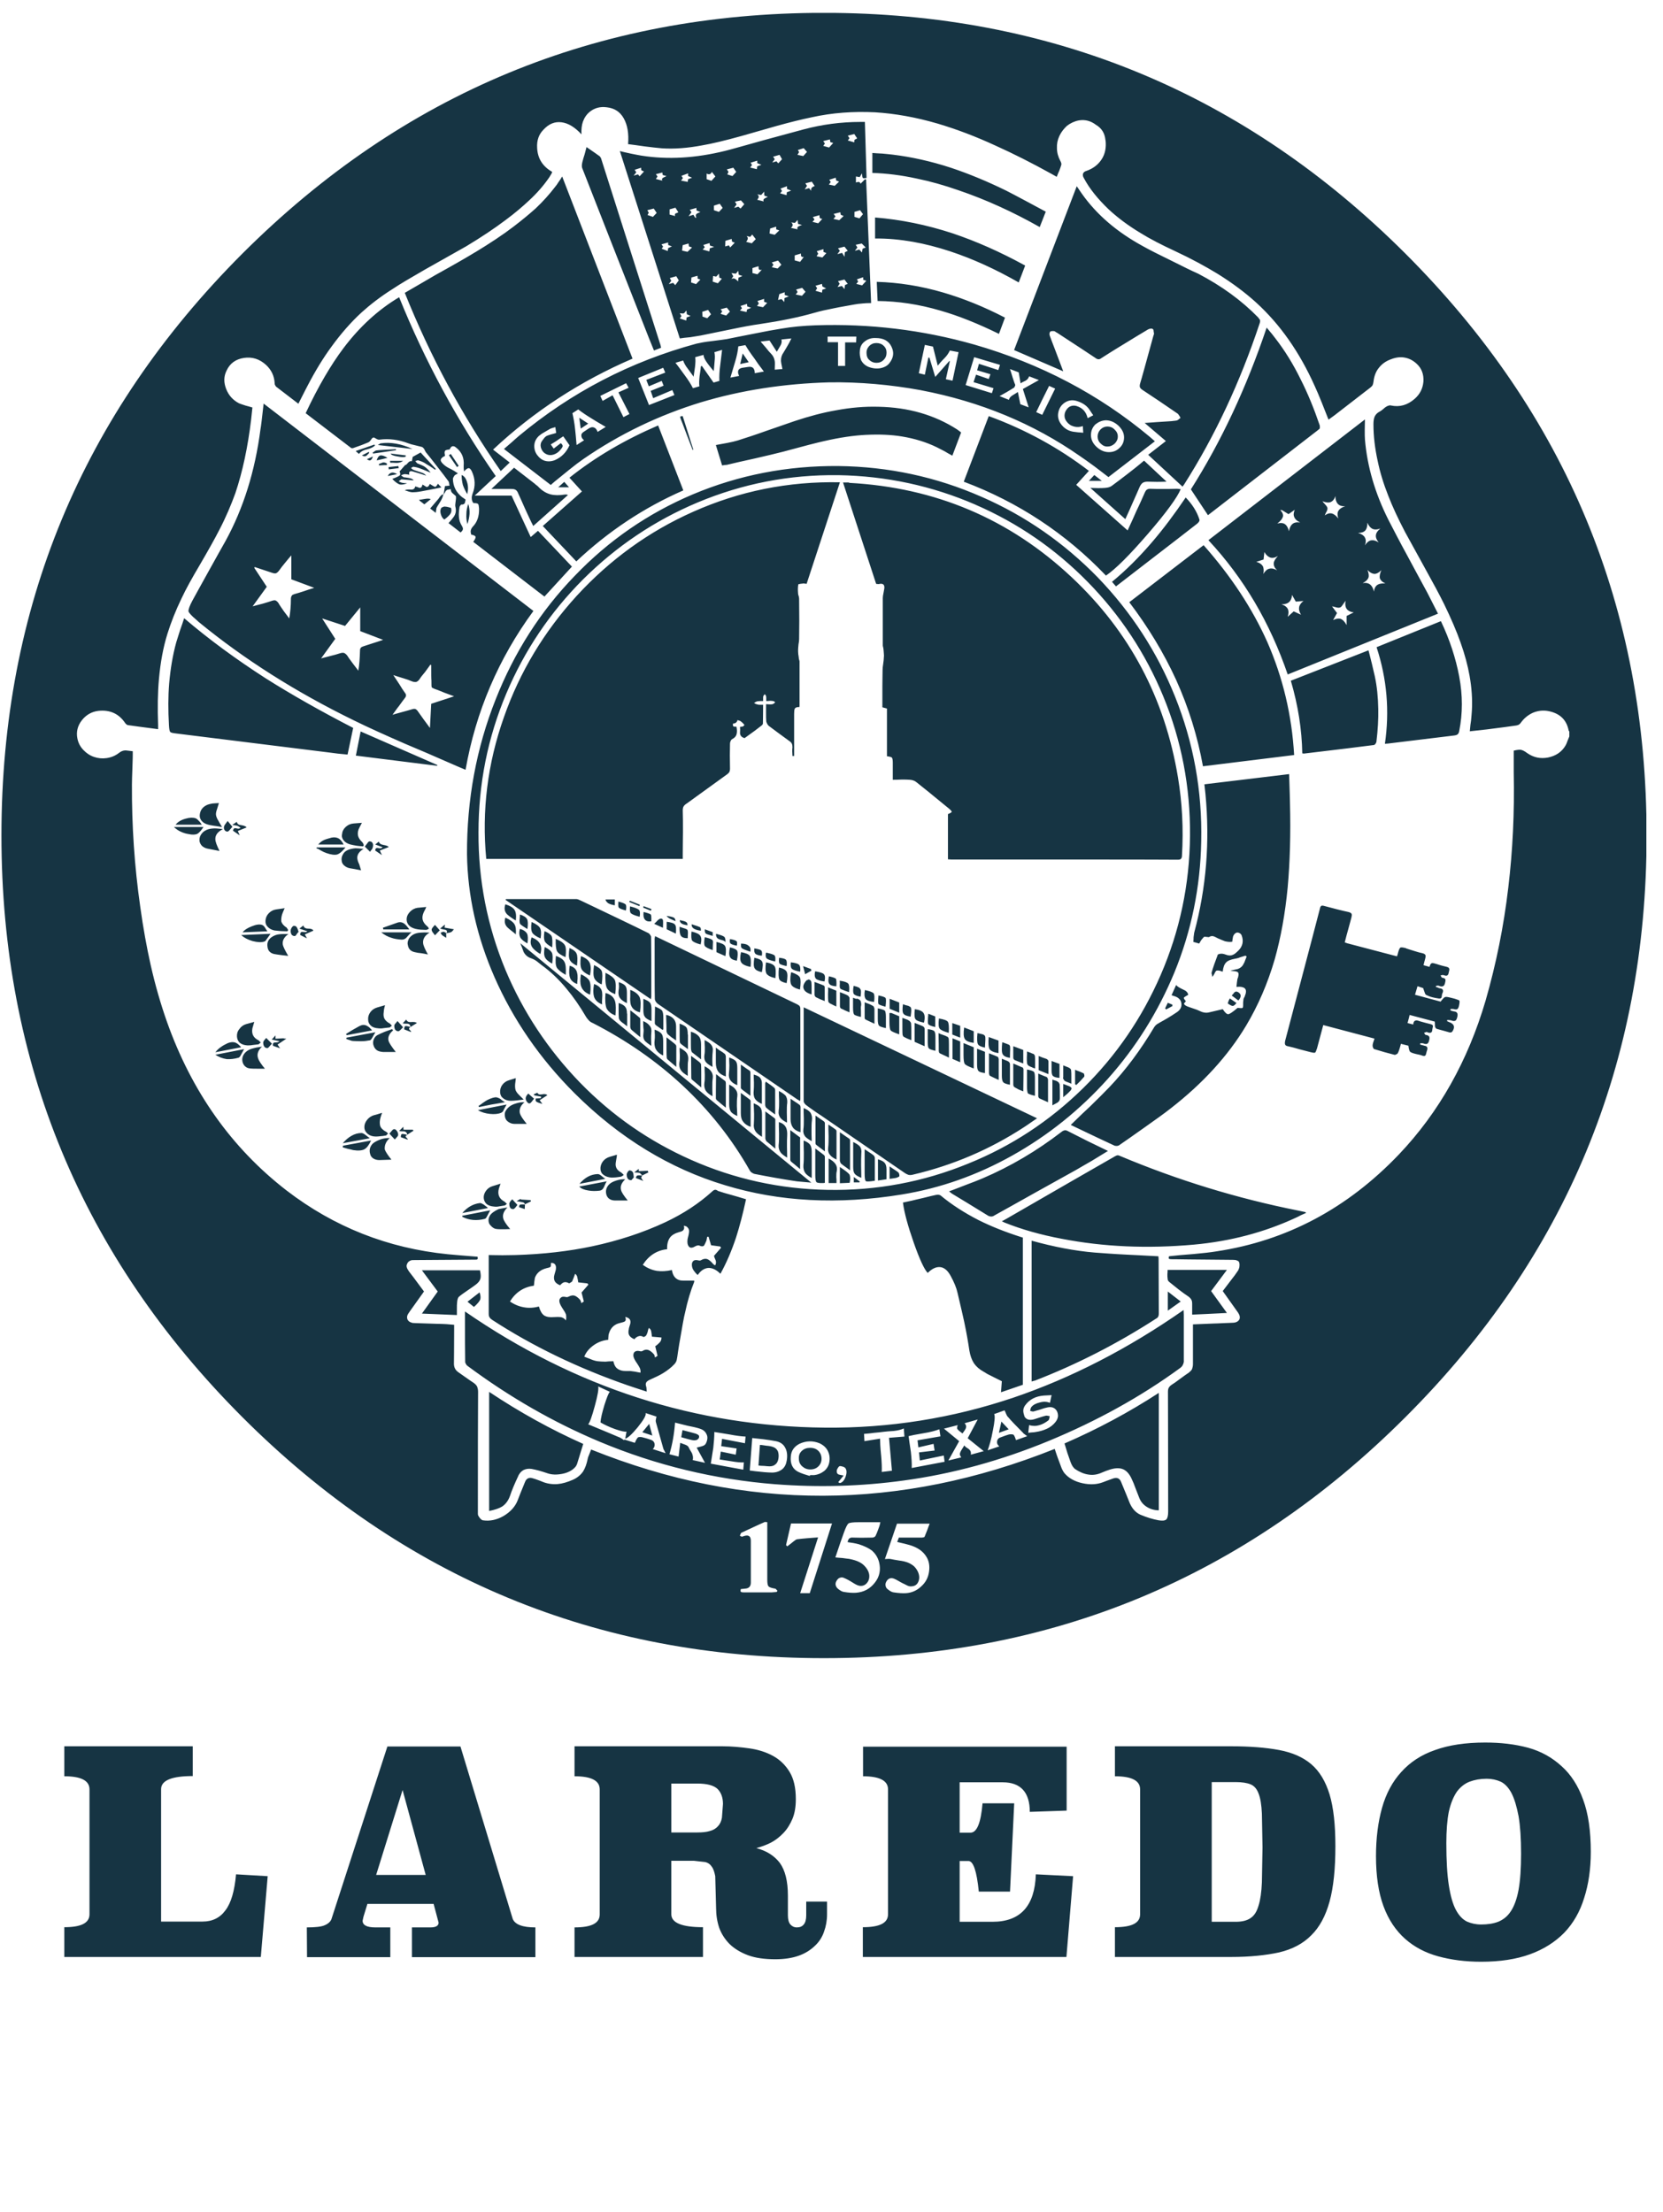 <svg fill="none" height="129" viewBox="0 0 97 129" width="97" xmlns="http://www.w3.org/2000/svg" xmlns:xlink="http://www.w3.org/1999/xlink"><clipPath id="a"><path d="m.083.752h95.947v128h-95.947z"/></clipPath><g clip-path="url(#a)" fill="#163443"><path d="m48.057.749c-13.247 0-24.551 4.687-33.925 14.048-9.362 9.374-14.048 20.678-14.048 33.925 0 13.247 4.687 24.551 14.048 33.925 9.374 9.374 20.678 14.061 33.925 14.061 13.247 0 24.551-4.687 33.925-14.061 9.374-9.362 14.061-20.666 14.061-33.925s-4.687-24.551-14.061-33.925c-9.374-9.362-20.678-14.048-33.925-14.048zm16.428 7.431c.049.425-.024.801-.231 1.117-.206.316-.51.546-.911.68-.085.024-.146.085-.17.146-.024.085-.012.17.049.267.328.619.814 1.214 1.433 1.809.534.498 1.153.959 1.858 1.384.546.34 1.226.692 2.04 1.069.935.437 1.761.886 2.477 1.323.838.522 1.591 1.081 2.246 1.676 1.396 1.275 2.526 2.89 3.412 4.869.121.255.255.583.413.971.085.218.218.546.389.984l.352-.255c1.287-.996 1.991-1.542 2.088-1.615.061-.049.109-.097.134-.146.024-.049.036-.121.049-.194.036-.316.134-.595.316-.814.17-.219.401-.389.704-.498.279-.109.546-.146.801-.097.267.049.498.17.716.376.279.267.401.607.376 1.02-.036.413-.206.741-.51 1.008-.413.364-.874.498-1.384.389-.036-.012-.085-.012-.146.012-.049.012-.097.036-.134.061-.036.024-.097.061-.17.134-.073.061-.134.109-.182.134-.146.073-.255.17-.316.303-.049.109-.073.255-.073.449 0 .692.085 1.396.243 2.125.134.656.34 1.336.619 2.04.243.631.571 1.336.984 2.125.012.024.389.704 1.129 2.052.498.899.886 1.615 1.153 2.161.389.801.716 1.554.959 2.246.243.68.413 1.323.522 1.931.121.692.17 1.36.134 2.003-.012.158-.024.352-.049.595-.024.134-.049.34-.073.631l.984-.109c.85-.109 1.421-.182 1.736-.231.049-.012.097-.024.146-.049.049-.036.085-.073.109-.109.182-.255.413-.449.704-.583.291-.121.595-.158.911-.097.668.134 1.056.51 1.178 1.141l.036.049v.291c-.024.061-.061.146-.109.267-.036.109-.073.194-.109.255-.219.376-.558.607-1.02.704-.449.085-.85 0-1.214-.255-.158-.121-.291-.182-.377-.194-.085-.012-.218 0-.413.049v.631.631c.049 2.344-.061 4.578-.316 6.715-.267 2.283-.716 4.481-1.323 6.593-1.032 3.521-2.72 6.52-5.051 8.973-3.011 3.157-6.557 5.039-10.636 5.658-.364.061-.814.109-1.348.158-.607.049-1.056.085-1.348.121l-.085.012c-.024.073-.024.121 0 .146.024.012.073.024.134.024 0 0 .352 0 1.032.012l2.562.024c.109 0 .182.012.231.036.085.024.134.073.146.158.012.061.012.134 0 .219s-.049.146-.073.206c-.109.17-.255.364-.437.595-.097.134-.255.34-.461.607l.898 1.263c.097.146.121.279.073.389-.061.109-.17.182-.352.194-.158.012-.352.012-.583.024-.255.012-.449.024-.583.024l-1.19.049v.255 2.064c0 .109-.024.194-.049.279-.036.085-.109.146-.194.219-.097.061-.267.182-.498.352-.206.158-.364.267-.498.352-.073.049-.134.109-.17.17-.036.061-.049.146-.049.243 0 .777.012 3.096.012 6.982 0 .231-.036.389-.109.461-.085.073-.231.085-.449.049-.34-.061-.692-.17-1.069-.328-.291-.134-.51-.389-.656-.777-.049-.134-.206-.51-.461-1.129-.085-.218-.243-.279-.461-.206-.34.121-.534.194-.595.219-.352.134-.741.158-1.19.061-.449-.097-.801-.291-1.044-.571-.073-.085-.134-.194-.194-.34-.061-.17-.109-.291-.134-.364-.036-.097-.085-.219-.134-.364-.049-.158-.097-.279-.121-.364-4.529 1.809-9.034 2.72-13.514 2.732-4.517.012-9.022-.886-13.526-2.696-.024.061-.061.158-.109.279-.049.109-.085.206-.097.291-.061.291-.146.522-.267.716-.146.206-.34.364-.583.474-.328.146-.631.231-.899.255-.316.024-.631-.024-.911-.146-.061-.024-.146-.061-.255-.097s-.194-.073-.255-.085c-.231-.085-.401-.012-.486.219-.231.558-.364.898-.413 1.032-.146.389-.425.692-.826.935-.401.231-.801.316-1.214.255-.073-.012-.17-.097-.267-.267-.012-.024-.024-.061-.024-.109 0-.061 0-.109 0-.134 0-3.096 0-5.428.012-6.982 0-.121-.024-.219-.049-.291-.036-.085-.109-.158-.206-.231-.121-.073-.267-.182-.461-.316-.219-.158-.376-.267-.449-.316-.085-.061-.146-.134-.182-.206-.036-.073-.061-.17-.061-.267 0-.219.012-.899.012-2.016v-.267c-.364-.036-.595-.049-.68-.049-.024 0-.534-.012-1.554-.049-.146 0-.231-.012-.267-.036-.097-.024-.17-.085-.218-.17-.036-.085-.036-.182 0-.267.012-.036.061-.109.146-.231l.814-1.141c-.546-.741-.838-1.129-.874-1.166-.061-.097-.109-.17-.121-.218-.036-.085-.024-.17.024-.255.036-.085.109-.134.194-.17.049-.024.134-.024.255-.024l3.461-.024c.085 0 .146 0.0.158-.012.049-.024.049-.073.024-.158-.777-.061-1.36-.109-1.736-.146-3.497-.352-6.63-1.591-9.398-3.716-3.205-2.477-5.537-5.768-6.982-9.847-.364-1.032-.68-2.125-.947-3.303-.231-1.032-.437-2.161-.607-3.388-.34-2.38-.498-4.76-.486-7.14 0-.231.012-.522.024-.874.024-.583.024-.874.024-.874v-.194c-.231-.024-.364-.049-.413-.049-.146 0-.267.049-.389.146-.219.17-.461.267-.729.304-.243.036-.498.012-.741-.073s-.449-.231-.619-.413c-.182-.194-.291-.413-.34-.668-.073-.376.012-.729.255-1.044s.571-.51.971-.558c.68-.073 1.202.17 1.566.716.012.024.049.049.085.085.036.024.073.036.109.036.231.036.801.109 1.724.231 0-.134 0-.219 0-.231-.036-.996-.024-1.894.049-2.696.085-.947.243-1.833.498-2.647.206-.656.473-1.336.813-2.04.267-.571.619-1.202 1.044-1.919.51-.874.899-1.566 1.153-2.064.401-.765.704-1.494.947-2.161.425-1.263.729-2.696.923-4.311l.073-.692c-.182-.049-.316-.097-.389-.109-.158-.049-.291-.097-.389-.134-.352-.182-.607-.461-.753-.838s-.146-.729.024-1.069c.194-.425.534-.668 1.008-.741.486-.073.911.061 1.287.401.316.291.486.643.51 1.069 0 .036 0 .073.024.109.024.049.036.073.061.097.109.085.534.413 1.299.996.352-.692.534-1.056.546-1.069.449-.862.911-1.615 1.384-2.259.546-.753 1.129-1.421 1.748-1.991.51-.461 1.105-.923 1.797-1.36.473-.316 1.117-.692 1.918-1.153 1.178-.668 1.979-1.117 2.392-1.348.886-.534 1.651-1.044 2.295-1.53.559-.413 1.008-.801 1.372-1.141.473-.437.862-.886 1.178-1.348.036-.061.085-.134.134-.219.012-.012.024-.049.036-.109-.558-.316-.85-.789-.874-1.408-.024-.425.097-.777.376-1.056.304-.328.643-.474 1.044-.425.389.049.777.279 1.166.704-.012-.291.012-.534.085-.741.085-.231.218-.437.425-.595.267-.206.583-.291.959-.243.449.049.777.255.996.644.219.389.304.886.255 1.506.219.024.546.073.984.134.389.049.716.085.984.109.716.049 1.506-.012 2.344-.17.571-.097 1.336-.279 2.295-.546.461-.134 1.141-.328 2.04-.583.789-.219 1.469-.389 2.064-.51 1.202-.267 2.428-.352 3.691-.291 1.178.073 2.392.291 3.643.656 1.105.328 2.234.753 3.412 1.299.996.449 2.088.996 3.266 1.651l.279.158c.061-.158.109-.279.146-.352.049-.134.097-.255.121-.352.012-.049 0-.121-.061-.231-.121-.231-.194-.474-.194-.741-.012-.243.036-.486.146-.716s.255-.413.437-.583c.206-.158.437-.267.692-.316.364-.061.692.024.996.255.352.206.522.51.558.898zm-21.285 81.279c.012-.036.024-.049.036-.061.449-.206.898-.425 1.372-.631h.061l.085.012v3.351c0 .206.024.34.073.389.036.049.158.097.376.134.024 0 .049.012.073.049l.073.073-.049.073c-.061 0-.109.012-.146.012-.061 0-.109.012-.146.012-.898 0-1.445 0-1.627 0-.073 0-.134-.012-.158-.024-.036-.024-.036-.085-.012-.17.097-.012.182-.012.243-.024.231-.012.34-.134.34-.352 0-1.081 0-1.894 0-2.441 0-.134-.036-.231-.097-.267-.061-.049-.158-.049-.291-.012 0 0-.024.012-.073.024-.024.012-.049.024-.061.012-.024 0-.049-.012-.073-.024-.024-.012-.036-.024-.049-.049.036-.024.036-.049.049-.085zm10.649.206c-.036.012-.073.012-.109.012-.194 0-.631 0-1.311 0l-.097.255c.097.024.255.061.461.109.182.049.328.085.449.134.352.134.607.328.777.595.17.255.219.558.17.898s-.194.619-.449.85c-.255.243-.546.376-.898.401-.17.012-.413 0-.729-.049-.085-.012-.182-.061-.304-.158-.085-.061-.134-.121-.146-.194-.024-.073-.024-.158.024-.255.049-.097.109-.158.182-.194.085-.036.17-.036.267 0 .073.024.158.073.267.134.121.073.218.121.267.146s.134.061.243.121c.097.049.194.061.267.049.182-.012.316-.097.389-.279.073-.17.061-.364-.024-.559-.061-.134-.146-.255-.255-.352-.109-.085-.231-.158-.364-.206s-.291-.085-.486-.109c-.218-.036-.376-.061-.473-.085-.036-.012-.097-.012-.158-.012l-.194.012.704-2.064h1.906c-.036.085-.085.219-.146.389-.061.146-.109.267-.146.364 0 .024-.036.036-.085.049zm-2.635-.437c-.049.134-.097.255-.146.352-.012.024-.036.049-.085.073-.036.012-.073.024-.109.024-.461.012-.838.012-1.105 0-.109-.012-.182.012-.231.049-.049.049-.085.121-.097.218.073.012.182.024.328.049.134.024.243.049.328.073.303.097.558.219.741.352.218.182.364.413.437.692.109.437.036.838-.243 1.19-.279.364-.643.558-1.105.595-.182.012-.413 0-.704-.049-.097-.012-.206-.073-.328-.17-.073-.061-.121-.121-.146-.206-.024-.085-.012-.17.036-.255.049-.085.097-.146.17-.182.085-.036.17-.049.255-.012.146.061.34.158.583.316.17.109.304.158.413.158.121 0 .231-.036.328-.134s.158-.219.17-.376c.012-.146-.024-.291-.109-.437-.109-.182-.267-.34-.461-.437-.158-.085-.364-.146-.607-.194-.097-.012-.231-.024-.389-.049-.182-.012-.328-.024-.413-.036.231-.692.401-1.178.498-1.445.109-.304.194-.474.267-.534.073-.049.267-.073.595-.073h1.263c-.024.158-.073.291-.134.449zm-4.723.546c-.049.012-.109.049-.182.109-.049.036-.109.085-.182.146l-.206.158-.073-.073.291-1.263h2.392l-1.299 4.068h-.559l1.044-3.254c-.291.024-.498.036-.631.049-.243.024-.437.036-.595.061zm22.378-13.866-.753-.583v1.117zm-.741-1.226c.024.036.049.061.073.085.304.243.486.389.546.437.206.158.401.303.571.413.085.061.134.121.17.182.036.061.049.146.049.243v.631c.364-.012 1.044-.049 2.028-.097l-.923-1.275.923-1.238h-3.461c0 .061 0 .146-.012.255 0 .097 0 .182.012.243 0 .049.012.085.024.121zm13.891-19.379c-.182-.049-.291-.061-.34-.036-.036.024-.085.121-.134.304 0 .024-.024.097-.061.206l-2.914-.765s-.049-.024-.134-.049c.085-.328.146-.571.194-.729.073-.279.146-.522.194-.716.024-.097.036-.17.012-.218s-.085-.085-.182-.109c-.401-.085-.862-.206-1.409-.352-.073-.024-.134-.024-.17-.012-.036.024-.073.073-.085.158-.097.376-.243.923-.437 1.676-.814 3.072-1.336 5.088-1.591 6.035-.024.109-.024.182 0 .231s.085.085.182.097c.182.036.389.097.643.17.146.036.364.097.656.17.146.036.231.049.267.024.024-.012.061-.097.109-.243l.364-1.36 2.987.789c-.012.049-.036.121-.073.219-.024.073-.036.146-.036.194 0 .036.012.085.036.134s.049.073.085.073c.389.121.777.231 1.166.328.036 0 .073-.012.109-.036.049-.024.073-.049.085-.085.036-.061.061-.146.097-.255.036-.121.061-.206.073-.267l.437.109c.024.194.061.316.097.352.036.036.146.085.352.134.012 0 .073.012.17.036.073.012.134.036.17.049.109.049.182.036.219-.024.012-.012.024-.085.061-.218.036-.097.049-.17.036-.206-.012-.061-.061-.109-.17-.121-.036-.012-.073-.024-.134-.036-.073-.024-.121-.036-.121-.036l.012-.073h.097c.036 0 .073 0 .085.012.097.036.182.049.231.012.049-.024.085-.097.109-.206.024-.097.024-.17-.012-.219-.036-.049-.097-.073-.194-.085-.012 0-.024-.012-.049-.049s-.036-.061-.049-.073c.012 0 .036-.012.073-.024.024-.012.049-.024.073-.024.024 0 .061.012.109.036.085.024.146.012.182-.024.024-.024.049-.085.049-.17.024-.109.036-.17.036-.182 0-.061-.049-.097-.146-.121-.194-.049-.389-.097-.595-.158-.134-.049-.231-.073-.267-.049-.085.012-.134.097-.146.231l-.328-.085c.073-.255.109-.413.121-.473l1.469.389c0 .012.012.109.012.267.012.097.061.158.158.17.049.012.158.049.352.097.134.036.255.073.34.097h.085c.036-.012.061-.036.073-.049.085-.121.121-.243.085-.34s-.134-.17-.279-.219c-.012 0-.024-.012-.049-.024l-.061-.024.012-.073c.036 0 .073.012.134.012.049 0 .097.012.121.024.097.036.17.036.231 0 .036-.036.073-.097.097-.206.024-.097.024-.17 0-.218-.024-.061-.085-.097-.182-.109-.036 0-.073-.012-.109-.024-.049-.012-.085-.024-.109-.036l.012-.085h.097c.036 0 .073 0 .097.012.085.024.146.024.194 0 .036-.024.073-.085.097-.182.036-.17.049-.267.024-.316-.024-.024-.109-.061-.267-.109l-.194-.049c-.194-.049-.316-.073-.364-.049-.061.012-.146.109-.267.267l-1.494-.401.146-.498.328.109c.024.061.049.134.085.243.024.085.061.146.097.158.097.049.206.097.352.134.085.024.219.049.377.073.097.012.158-.012.17-.097.012-.109.024-.182.049-.218.073-.158.024-.255-.146-.279-.036 0-.073-.012-.134-.049-.049-.012-.085-.024-.109-.036l.012-.061c.024 0 .049 0 .097-.012.036 0 .061 0 .073.012.109.049.194.049.255.012.049-.024.085-.097.109-.218.024-.097.024-.17-.012-.206-.024-.024-.085-.049-.17-.061-.012-.012-.036-.024-.049-.061-.012-.036-.024-.049-.049-.061.012-.012.036-.012.073-.024.024-.012.049-.012.061-.012.024 0 .061.012.109.024.134.049.219 0 .243-.17.024-.085.036-.146.036-.182 0-.073-.049-.121-.146-.146-.206-.049-.401-.097-.607-.17-.121-.036-.219-.061-.255-.049-.073.012-.121.097-.146.219l-.352-.097c.024-.097.036-.158.049-.206.024-.073.036-.134.049-.182.024-.085.036-.158.012-.206-.024-.049-.085-.085-.182-.109-.121-.024-.267-.061-.449-.121-.255-.085-.401-.121-.498-.158zm-14 3.57.364-.194v-.085l-.267-.109-.158.328zm3.715-.643c-.049.085-.073.146-.073.146l-.049.146c.134.097.231.146.291.146.061 0 .134-.061.218-.17zm.267-.352c-.061.085-.121.146-.158.182l.389.291c.097-.109.134-.194.134-.279 0-.073-.049-.146-.146-.206-.085-.049-.158-.049-.218.012zm8.014-19.185c-.085-.34-.146-.595-.194-.765l-4.529 1.773c.425 1.445.643 2.853.668 4.238.036 0 .061.012.097.012 2.064-.243 3.412-.413 4.068-.498.036 0 .061-.024.097-.061.036-.049.049-.085.061-.121.085-.692.121-1.336.109-1.919-.012-.68-.073-1.323-.206-1.931-.049-.182-.097-.437-.17-.729zm-9.811-6.897-4.335 3.327c1.105 1.457 2.016 2.963 2.732 4.529.729 1.615 1.251 3.291 1.566 5.039l5.318-.656c-.134-2.319-.656-4.517-1.566-6.593-.874-1.955-2.113-3.837-3.715-5.646zm-.243-1.494c-.146-.461-.413-.886-.801-1.287-.656.971-1.311 1.846-1.979 2.623-.741.862-1.506 1.627-2.319 2.295l.231.267 1.809-1.396c1.494-1.153 2.477-1.906 2.938-2.271.036-.036.073-.073.097-.109.024-.049.036-.085.024-.121zm-4.165-2.683c-.364.279-.68.522-.947.716-.097.073-.231.109-.401.121-.109.012-.255.012-.413.012-.182 0-.328-.012-.437-.012l2.04 1.821c.194-.413.328-.729.425-.947.158-.364.303-.668.413-.935.049-.109.109-.182.17-.231.073-.049.17-.073.291-.073.134 0 .316.012.522.012.121 0 .316 0 .583-.012l-1.311-1.226c-.413.352-.729.595-.935.753zm-2.283.425h.753l-.437-.34zm10.843-8.354c-.049-.073-.206-.267-.474-.583-1.178 3.497-2.647 6.642-4.42 9.434l.996 1.506 6.375-4.93c.073-.049.109-.097.134-.109.024-.049.024-.109.012-.194-.34-.996-.704-1.882-1.105-2.671-.437-.898-.947-1.724-1.518-2.453zm10.758 19.767c-.206-1.081-.559-2.161-1.069-3.23l-3.752 1.518c.607 1.858.765 3.728.486 5.634l.17-.012c1.967-.243 3.266-.401 3.885-.473.085-.012.158-.036.194-.073.036-.036.073-.097.085-.182.206-1.032.206-2.088 0-3.181zm-1.238-3.667c-.279-.558-.498-.971-.631-1.238-.51-.935-.886-1.639-1.141-2.113-.461-.838-.826-1.554-1.117-2.113-.777-1.542-1.238-3.108-1.372-4.687-.012-.146-.012-.328-.012-.558 0-.255.012-.461.012-.619l-9.131 7.043c2.064 2.21 3.594 4.82 4.626 7.832zm-4.274-4.456c-.061-.109-.194-.194-.389-.255.206 0 .352-.049.437-.158.073-.097.109-.243.109-.437.073.182.17.291.279.352.121.061.279.061.473-.012-.158.134-.243.255-.255.376-.024.134.036.279.158.437-.158-.109-.316-.146-.449-.121-.121.024-.243.121-.352.291.073-.206.061-.364-.012-.473zm.328 2.768c-.109-.097-.255-.121-.449-.097.182-.085.291-.194.34-.316.036-.121.012-.267-.061-.449.134.146.267.218.401.231.134 0 .267-.073.413-.219-.085.182-.109.328-.097.449.036.134.146.243.328.328-.206-.012-.352.012-.449.073-.121.073-.194.206-.219.401-.036-.182-.109-.316-.206-.401zm-2.562-4.25c.049-.085.061-.146.061-.206 0-.049-.036-.109-.097-.182-.085-.097-.158-.17-.194-.231.194.073.352.097.474.049.121-.049.218-.158.279-.352 0 .206.049.352.134.449.097.109.243.158.437.146-.194.061-.316.146-.389.255-.073.121-.073.267-.012.461-.121-.158-.243-.255-.364-.291-.134-.036-.267 0-.425.109.036-.097.073-.17.097-.206zm-2.696-.109.109.012.376.231.364-.255c-.073.17-.085.316-.024.437.049.121.158.219.34.304-.206-.024-.352 0-.461.097-.097.085-.158.219-.194.413-.049-.194-.121-.328-.218-.401-.109-.085-.267-.097-.461-.049.17-.134.267-.243.303-.34.073-.134.024-.279-.134-.449zm-.984 3.728c.036-.194.024-.352-.036-.461-.073-.109-.194-.194-.376-.243l.425-.134.049-.437c.097.17.206.267.328.316.134.049.279.024.461-.085-.146.158-.231.291-.243.413-.012.146.049.291.206.425-.182-.097-.328-.134-.461-.097-.134.024-.243.134-.352.304zm4.298 2.283-.291-.389c.061.012.146.024.255.061.097.024.158.024.219 0 .049-.012.097-.073.146-.146.036-.049.097-.134.17-.243-.036.219-.012.376.073.486.073.097.206.17.401.194l-.413.206v.534c-.109-.194-.219-.316-.352-.364-.121-.036-.267-.012-.437.073zm-2.526-.097-.352.316c.061-.182.061-.34.012-.449-.061-.121-.182-.219-.376-.279.194 0 .34-.036.449-.134.097-.085.158-.231.17-.413l.218.389.449-.036c-.146.109-.231.231-.255.364-.024.134.012.267.109.437zm-44.938 50.086c.146-.073.303-.097.473-.073.279.049.583.134.935.255.243.085.522.097.85.036.328-.061.583-.194.753-.376.061-.061.109-.146.134-.231.061-.194.182-.583.352-1.141-1.882-.838-3.703-1.846-5.488-3.035v6.945c.316-.061.571-.146.753-.255.218-.146.364-.352.461-.619.109-.328.267-.704.473-1.141.073-.182.182-.291.304-.364zm-3.254-9.823.376.304c.194-.17.316-.316.364-.425.036-.109.024-.255-.036-.425zm-2.659-1.833.923 1.238-.923 1.287 2.04.085c0-.17 0-.291 0-.376 0-.146 0-.255.012-.352.012-.17.049-.291.109-.34.109-.097.267-.206.461-.34.243-.17.413-.279.486-.34.17-.121.267-.243.303-.364s.024-.279-.024-.498zm4.055-3.303c-.085.085-.134.182-.158.279-.024.097-.012.194.024.291.036.073.097.134.158.194.073.061.146.109.219.121.109.024.243.024.389.024.097 0 .255 0 .461-.012-.231-.267-.364-.473-.401-.607-.061-.218.024-.437.243-.656-.328.061-.498.097-.51.097-.158.073-.303.158-.425.267zm-.182.012c.073-.134.109-.194.109-.206l-1.627.316v.061c.401.206.838.243 1.311.121.036-.012.085-.049.109-.109.024-.049.061-.097.097-.182zm-.364-.595c-.049-.024-.085-.036-.121-.036-.401.049-.741.243-1.032.583l1.494-.291c-.049-.049-.085-.085-.121-.109-.049-.036-.085-.061-.109-.085-.049-.024-.085-.049-.109-.061zm2.501.036.352-.17-.024-.073-.583-.036.024-.049-.255.146c.219.036.352.061.389.073.049.024.085.061.097.109zm0 .012c-.17-.012-.267 0-.291.012-.024.012-.049.061-.049.146l.328.109zm-.911-.049c0 .085.012.158.036.219.049.073.109.109.206.097.024 0 .061-.036.109-.085l.121-.158-.303-.328c-.024.024-.061.073-.109.121-.036.061-.061.097-.061.134zm-.607-.886c.012-.024.036-.121.097-.279l-.473.146c-.158.049-.279.134-.376.267-.097.134-.146.279-.134.425s.073.255.17.352c.109.085.255.134.437.146.085.012.182.012.291-.012 0 0 .097-.012.304-.049.024 0 .049-.012.073-.036.036-.024.061-.049.073-.061-.024-.024-.036-.049-.061-.061-.024-.024-.049-.036-.061-.061-.328-.17-.437-.425-.34-.777zm.121-4.408c.049-.024.097-.061.121-.097.012-.036.085-.17.206-.389l-1.676.328c.206.121.449.194.704.218.243.024.461.012.643-.061zm8.232 3.655c-.097-.012-.17-.012-.218-.012-.085 0-.134.049-.146.158l.437.17c-.085-.097-.121-.17-.121-.194 0-.024.012-.061.049-.121zm-.571.206c.036-.049.073-.073.085-.097-.012-.134-.024-.231-.049-.291-.036-.073-.109-.109-.194-.121-.024 0-.061.024-.109.085-.036.061-.061.109-.061.146 0 .097.012.17.049.231.036.073.109.109.194.109.024.012.049-.012.085-.061zm.935-.389-.036-.097c-.219.012-.401.024-.522.024v-.134l-.267.206c.049 0 .109.012.182.012.061 0 .097.012.134.024.036.012.061.036.085.073.012.012.036.036.061.073zm-2.441 1.323c.073.206.255.316.51.316h.729c-.231-.279-.364-.486-.389-.607-.061-.219.024-.425.243-.631-.158-.012-.34.012-.522.073-.194.061-.328.134-.425.231-.17.182-.218.389-.146.619zm-1.056-.267c.206.036.413.036.631.012.134-.012.218-.085.279-.219.061-.146.109-.255.158-.328l-1.603.304c.109.121.291.194.534.231zm.765-.85c-.085-.073-.158-.109-.218-.109-.401.012-.753.194-1.069.571l1.506-.291c-.085-.061-.158-.121-.219-.17zm.826-.716c0-.073.024-.146.036-.255.024-.121.036-.206.036-.267l-.413.121c-.17.049-.316.146-.413.279-.097.134-.146.291-.134.449.012.146.073.255.194.34.121.085.267.134.461.146.121 0 .291-.012.51-.049.024 0 .061-.012.097-.036.036-.024.073-.049.097-.073-.036-.036-.061-.061-.073-.073-.036-.036-.061-.049-.085-.073-.219-.109-.328-.279-.316-.51zm5.768 1.53c-.049.012-.097.049-.146.097-.765.692-1.663 1.287-2.72 1.785-1.323.619-2.744 1.081-4.274 1.408-1.372.291-2.865.461-4.468.51-.206 0-.461.012-.765.012-.352 0-.619-.012-.801-.012v3.424c0 .085.012.158.049.206.024.049.073.097.146.146 2.368 1.542 5.015 2.817 7.917 3.825.146.049.328.109.546.182.121.036.304.097.559.182 0-.085-.012-.134-.012-.17 0-.061-.012-.109-.024-.134-.036-.109-.024-.194.024-.255.036-.049.109-.097.219-.146.303-.134.558-.255.753-.376.255-.158.473-.328.643-.51.073-.073.121-.158.146-.255.024-.109.049-.267.073-.461.036-.219.061-.377.073-.462.17-.996.279-1.615.34-1.833.146-.692.328-1.287.534-1.797 0 0 0-.012 0-.024v-.049c-.073 0-.206 0-.401 0-.17 0-.304 0-.389-.012-.279-.049-.461-.255-.51-.607-.328.073-.619.085-.874.049-.303-.049-.571-.17-.826-.352.352-.546.826-.85 1.421-.911-.012-.291.049-.51.158-.668.109-.158.304-.267.571-.34.109-.024.182-.061.219-.109.049-.061.061-.146.024-.255 0 0 .036.012.097.024.024 0 .049.012.061.024.085.061.134.134.146.219.012.061 0 .146-.024.267-.036.134-.049.219-.061.255-.012.097-.012.182 0 .255.024.121.085.206.158.231.073.024.17 0 .291-.073.036-.024.085-.036.134-.049.061-.012.097 0 .121.012.109.049.194.049.255 0 .024-.036.061-.109.109-.219.024-.036.036-.085.049-.146.012-.073.024-.121.024-.146l.085-.012.146.498.534.073.049.073-.413.474c.012.061.049.146.097.255.036.109.024.206-.024.291-.036 0-.049-.012-.049-.012l-.073-.061c-.121-.146-.231-.231-.303-.267-.121-.061-.267-.036-.413.049-.024.024-.085.024-.182 0-.109-.024-.206-.012-.267.049s-.085.146-.073.267c.012.109.049.218.121.303.049.073.121.158.219.243.17-.255.376-.389.607-.413.231-.012.473.097.716.34.352-.631.656-1.348.911-2.113.206-.644.401-1.384.583-2.234-.364-.109-.644-.194-.826-.243-.328-.085-.595-.17-.814-.243-.073-.061-.134-.073-.194-.061zm-7.419 5.452.061.073-.401.461.134.522-.146.097c-.012-.036-.024-.073-.024-.097-.012-.036-.036-.073-.049-.097-.109-.121-.206-.194-.291-.231-.121-.049-.243-.024-.389.049-.036.024-.097.036-.182.012-.121-.024-.206-.012-.267.049-.073.061-.097.146-.073.255.024.121.109.267.231.449.073.109.121.194.146.267.024.109.024.219 0 .352-.085-.109-.194-.182-.328-.194-.073-.012-.194-.012-.364 0-.255.024-.449-.012-.583-.097-.134-.097-.231-.267-.303-.522-.304.085-.595.097-.862.049-.291-.049-.559-.158-.826-.34.328-.534.789-.838 1.396-.923.012-.109.024-.182.024-.231.012-.097.024-.17.036-.231.109-.291.34-.473.68-.558.121-.024.206-.049.231-.085.024-.024.024-.097.024-.219.097-.012.17.012.231.073.049.061.073.146.061.255 0 .049-.012.097-.036.17l-.049.17c-.049.158-.036.291.012.389.049.097.158.182.316.243.073-.085.146-.146.219-.17.085-.024.182-.012.291.049.024.012.049 0 .097-.036.049-.024.085-.049.097-.073.024-.049.049-.121.085-.206.036-.097.061-.17.085-.231.073.049.121.121.134.231.012.061.036.146.049.267zm3.582 2.598c.085.049.134.121.146.231.012.061.024.158.036.279l.559.049c0 .121-.036.231-.134.316-.049.049-.121.121-.231.194l.134.558-.146.097c-.012-.036-.024-.073-.024-.097-.012-.036-.024-.073-.036-.085-.121-.134-.218-.206-.303-.243-.121-.049-.243-.036-.376.049-.036.024-.097.024-.182 0-.121-.024-.206 0-.267.049s-.085.134-.073.255c.024.121.097.255.218.425.073.109.121.194.158.267.036.097.049.182.036.267-.146-.024-.255-.049-.316-.061-.109-.012-.194-.024-.267-.036-.049 0-.134 0-.267 0-.109 0-.182-.012-.243-.024-.146-.036-.255-.097-.34-.194-.073-.097-.121-.206-.146-.352-.206 0-.352.012-.461.024-.182 0-.328-.012-.449-.024-.109-.012-.243-.049-.389-.109-.182-.073-.316-.121-.401-.158.109-.279.316-.51.583-.692.255-.17.522-.267.814-.291 0-.085.012-.146.012-.182 0-.073.012-.134.024-.17.097-.34.316-.558.656-.631.146-.036.231-.061.267-.085.073-.049.085-.134.036-.267.121.024.206.073.255.134.049.061.061.158.036.267-.012.036-.024.085-.049.158-.024.073-.036.121-.036.158-.036.146-.024.267.024.352.049.085.146.17.304.231.073-.097.158-.146.231-.17.097-.036.194-.024.291.036.012.012.049 0 .085-.024.049-.024.073-.049.085-.073.024-.049.061-.121.085-.218.012-.073.036-.158.061-.206zm24.248 6.739c.036.121.097.316.17.559.073.206.134.389.182.522.073.206.17.34.267.413.255.17.51.279.753.316.267.049.534.012.801-.109.17-.073.328-.134.486-.182.316-.097.571-.097.765-.012s.364.267.498.571c.073.146.146.328.219.534.049.121.121.304.218.558.085.219.231.401.449.534.218.134.449.194.692.194v-6.848c-1.736 1.129-3.57 2.113-5.5 2.95zm-1.906-3.618c.109-.036.17-.049.182-.049 2.416-.935 4.784-2.137 7.091-3.631.061-.036.097-.073.109-.134.024-.049.024-.097.024-.17l-.012-3.145c0-.024-0-.073-.012-.17-.838-.049-1.469-.073-1.882-.097-.741-.036-1.348-.085-1.846-.121-1.141-.097-2.356-.328-3.667-.692v8.208m-14.935 5.998c2.526.194 5.015.121 7.48-.219 2.865-.389 5.683-1.166 8.451-2.307 2.817-1.166 5.367-2.574 7.662-4.25.085-.061.146-.134.17-.206.036-.073.061-.158.049-.255 0-.352 0-.801 0-1.323 0-.583 0-1.032 0-1.323 0-.109-.012-.206-.012-.279-3.254 2.271-6.569 3.97-9.932 5.112-3.57 1.202-7.237 1.785-11.001 1.748-7.54-.073-14.546-2.331-20.982-6.775 0 1.469 0 2.453.012 2.951 0 .036.024.073.049.121.024.049.061.085.097.109 2.453 1.821 5.015 3.291 7.71 4.42 3.278 1.372 6.702 2.198 10.248 2.477zm3.048-1.943c.097.194.134.413.085.668-.036.194-.134.364-.291.498-.17.134-.364.218-.583.243-.024 0-.073 0-.121 0-.049 0-.097 0-.121 0l-.024.049c-.158-.049-.279-.085-.352-.109-.146-.049-.255-.097-.352-.146-.303-.17-.437-.461-.401-.874.024-.352.206-.595.522-.753.376-.17.765-.182 1.153-.024.231.109.389.255.486.449zm-4.408-.753c.134.012.364.036.668.073.279.036.522.073.704.109.255.049.437.17.546.376.109.194.146.437.097.741-.036.231-.121.401-.267.522-.158.121-.352.194-.595.194-.134 0-.279-.012-.449-.024-.401-.036-.692-.073-.85-.097zm9.726.838.049.473 1.396-.291.049.364-1.918.364c.012-.267-.012-.571-.049-.935-.061-.413-.109-.716-.134-.923.134-.036.425-.097.874-.17.389-.061.692-.146.923-.231l.061.413-1.336.231.049.413.886-.206.061.389zm-2.21.17c-.049-.486-.061-.801-.061-.971l-.911.146-.024-.425c.134-.012.34-.024.583-.061.231-.024.413-.036.571-.061.121-.012.316-.036.583-.049.231-.024.425-.073.583-.146l.036.473-.898.073.17 1.919-.595.073c.012-.255 0-.571-.036-.971zm-2.246.656c.061.012.121.049.146.073.097.109.109.279.036.498-.073.219-.182.352-.328.389-.012 0-.024 0-.049-.012-.036-.024-.061-.036-.061-.036l.316-.389c-.146-.024-.243-.049-.291-.061-.085-.036-.121-.109-.109-.218 0-.049.024-.097.061-.158.036-.061.073-.097.097-.109.049-.012.109 0 .182.024zm10.539-3.254c0-.109.036-.218.109-.316.255-.352.619-.534 1.093-.571.061 0 .206-.012.449-.024l-.097.449c-.17-.073-.364-.085-.583-.024-.218.049-.389.134-.498.267-.024.024-.036.061-.049.109 0 .024-.012.061-.024.121.024 0 .061.012.109.024.049.012.085.012.109 0 .085-.024.219-.061.376-.109.17-.061.291-.097.364-.109.267-.073.461-.012.583.17.061.097.085.206.085.328-.012.121-.061.231-.146.34-.134.17-.316.316-.522.401-.182.085-.389.146-.631.182-.061.012-.134.024-.219.024-.097.012-.17.012-.218.024l.049-.449c.206.061.413.061.607 0 .17-.049.352-.146.522-.279.024-.024.036-.049.049-.109.012-.061.024-.109.024-.134l-.121-.024c-.049-.012-.097-.012-.121 0-.085.024-.194.049-.328.097-.182.061-.291.097-.34.109-.267.073-.449.024-.559-.158-.036-.121-.073-.231-.073-.34zm-1.773 1.153c.109-.546.134-.862.073-.959l.607-.219c.024.049.061.121.097.219.036.073.061.134.097.158.182.219.474.522.874.923.024.036.061.073.109.097.024.024.073.061.146.109l-.656.231c-.024-.085-.049-.134-.061-.17-.024-.061-.049-.109-.073-.134s-.073-.036-.134-.036c-.049 0-.097 0-.146.012-.097.024-.267.085-.522.182-.097.036-.158.121-.17.231-.012.109.036.206.134.279l-.68.231c.085-.231.206-.607.303-1.153zm-1.566-.17c.024-.097-.012-.182-.085-.255l.765-.219-.583 1.093.935.753-.753.206c.024-.134-.012-.243-.121-.328-.061-.049-.109-.073-.146-.097-.049-.036-.097-.085-.109-.121-.158.243-.243.389-.255.461-.024.061 0 .146.073.243l-.753.182.631-1.129-.886-.729.801-.206c-.036.109-.049.182-.024.219.024.049.121.134.304.267.109-.146.182-.255.206-.34zm-20.775-2.088c-.073.061-.17.316-.316.765-.134.449-.218.789-.231 1.02.231.134.51.267.85.389.352.121.571.17.668.146l-.073.413c.146-.036.389-.255.729-.668.34-.425.498-.692.461-.826l.631.206c-.012.049-.024.097-.036.17-.012.061-.012.109 0 .146.085.303.231.826.437 1.554.012.036.024.073.061.121.012.036.036.085.073.146l-.753-.243c.085-.073.121-.17.109-.291-.012-.109-.073-.182-.17-.231-.231-.085-.413-.134-.559-.17-.049-.012-.085-.012-.134-.012s-.085.012-.109.024c-.024.024-.061.073-.097.134-.012.036-.049.097-.085.182l-.619-.194v.049c-.073-.049-.121-.085-.158-.109-.061-.036-.121-.073-.17-.085-.231-.097-.826-.352-1.773-.741.085-.085.219-.449.389-1.081.17-.619.231-.996.194-1.129zm6.095 2.343c.121.012.425.073.898.146.376.073.68.109.923.121l-.036.389-1.336-.255-.049.425.898.134-.049.364-.874-.182-.061.461c.085.012.316.049.704.109.279.049.522.073.704.061l-.036.425-1.894-.352c.061-.364.109-.668.146-.923.036-.328.061-.631.061-.923zm-.85-.194c.194.061.316.158.389.316.073.134.073.291 0 .474-.036.097-.085.158-.158.194-.073.036-.206.073-.413.121l.486.886-.716-.158c.036-.134.012-.267-.049-.413-.097-.158-.17-.279-.206-.364-.024-.036-.085-.085-.182-.121-.134-.049-.231-.085-.291-.109l-.097.801-.534-.134c.17-.571.279-1.19.328-1.846.158.036.389.097.729.182.267.049.522.109.716.17zm-.061.559c.036-.073.024-.134 0-.17-.036-.036-.097-.073-.17-.097-.085-.024-.34-.097-.777-.206l-.073.413c.097.024.218.061.389.109.146.036.267.073.376.073.036 0 .085-.012.146-.024.049-.036.085-.061.109-.097zm-2.708-.158-.182-.68-.401.486zm20.362-.814-.146.656.571-.206zm-13.696 1.409c-.17-.024-.303-.049-.389-.049l-.085 1.202c.085.012.194.024.34.024.121.012.218.024.303.024.146 0 .267-.036.352-.121.097-.073.146-.194.17-.34.024-.158.012-.304-.036-.425-.061-.121-.158-.206-.279-.243-.097-.036-.218-.061-.376-.073zm2.064.291c-.134.121-.194.267-.182.461 0 .182.061.328.194.449.134.121.291.182.474.182.194 0 .352-.061.473-.182.121-.121.182-.267.182-.437 0-.182-.061-.34-.182-.461-.121-.121-.279-.182-.486-.182-.194 0-.352.061-.473.17zm11.814-13.308c.996.401 2.113.716 3.339.947 2.441.474 5.003.583 7.71.34 2.125-.194 4.104-.716 5.938-1.566.085-.036.182-.085.291-.146.061-.024.17-.073.304-.134l-.024-.049-.401-.085c-3.606-.716-7.067-1.785-10.394-3.181-.061-.024-.109-.049-.158-.049s-.097.024-.146.049c-1.19.68-3.303 1.894-6.35 3.655l-.267.146zm-3.983-1.615c-.182.036-.425.097-.716.17-.376.085-.619.146-.716.17-.061.012-.231.049-.51.109.073.583.291 1.372.631 2.343.34.971.619 1.566.814 1.761.255-.255.498-.364.729-.34.231.024.437.194.607.51.206.376.34.704.401.984.194.826.328 1.396.389 1.688.134.631.231 1.19.304 1.688.049.291.134.534.267.741.134.194.316.352.558.486.049.024.121.073.219.134.097.049.17.085.218.109.073.036.279.146.631.316l-.049.644 1.275-.437v-8.585l-.121-.036c-.911-.291-1.736-.619-2.465-.984-.826-.425-1.566-.898-2.222-1.445-.024-.012-.073-.024-.121-.036-.036 0-.073 0-.121.012zm7.492-3.764c-.061.012-.121.036-.194.097-1.421 1.093-2.951 2.003-4.602 2.708-.255.109-.571.231-.959.376-.619.243-.947.364-.984.376.012.024.049.049.085.073.036.036.061.049.097.073.461.279 1.166.704 2.088 1.275.061.036.134.049.194.049s.121-.024.194-.073c.328-.182 1.117-.619 2.368-1.323.984-.546 1.773-.984 2.38-1.323.255-.146.558-.328.923-.534.206-.121.51-.316.935-.571-.522-.255-.923-.449-1.178-.571-.437-.219-.814-.413-1.129-.571-.085-.049-.158-.073-.218-.061zm.352-.316.049.024c1.117.534 1.955.935 2.514 1.19.036.012.097.012.146.012.061-.012.109-.024.146-.061.34-.231.838-.583 1.506-1.056.583-.413 1.081-.765 1.481-1.081 1.858-1.445 3.327-3.048 4.383-4.808.704-1.178 1.263-2.465 1.676-3.885.352-1.251.607-2.647.753-4.177.134-1.481.182-3.133.134-4.942 0-.073-.012-.631-.049-1.676l-4.942.595c.036.364.061.546.061.558.267 2.793.049 5.488-.656 8.099-.012.073-.024.158-.036.267 0 .061 0 .146-.012.267l.34.097c.024-.049.073-.121.121-.206.061-.073.109-.134.158-.182.024-.012.073-.012.146 0 .073.012.134.012.146.012.085-.061.182-.073.267-.049.061.024.146.061.255.121.206.085.34.146.413.17.158.036.303.049.425.024.012-.097.012-.158.024-.194.012-.073.024-.134.049-.17.024-.049.049-.085.097-.121.049-.036.085-.049.134-.049.036 0 .085.012.146.049.049.036.085.085.097.121.121.328.061.619-.17.862-.134.134-.243.231-.34.267-.134.061-.267.049-.425-.012-.097-.036-.194-.061-.291-.049-.036 0-.073.012-.109.024-.049.012-.073.036-.073.073-.134.352-.255.68-.34.984-.012.036-.012.073.012.134.012.036.012.073.024.134.036-.036.085-.109.134-.206.036-.085.073-.134.109-.158.036-.012.097-.012.17 0 .049.012.109.036.194.061.024-.255.097-.437.194-.534.097-.109.267-.17.51-.218.061-.012.134-.024.218-.049.049-.024.121-.049.206-.073l.194-.061.073.049c-.012.049-.049.121-.085.219-.024.085-.061.158-.097.218-.061.134-.17.231-.328.291-.012 0-.158.036-.437.097.049.012.097.024.158.024.158.012.255.036.291.085.036.049.036.146-.012.316-.012.012-.024.024-.024.061-.012.024-.012.049-.012.061-.012.049-.024.182-.049.401.255-.024.413.012.498.097.085.097.073.243-.012.449 0 .012-.012.036-.036.073-.012.036-.024.061-.036.073 0 .024-.012.097-.024.219v.17c0 .073-.012.109-.024.134-.012.024-.061.024-.121.024-.085-.012-.146-.012-.182-.012-.267.231-.449.352-.534.364-.085.012-.194-.085-.328-.291-.473.109-.741.17-.777.182-.182.049-.364.024-.558-.073-.097-.049-.219-.097-.376-.146-.219-.073-.352-.121-.376-.134-.085-.036-.146-.085-.17-.134-.012-.012 0-.036.036-.073.012-.024.036-.049.073-.085-.085-.097-.134-.17-.121-.206.012-.024.097-.085.255-.17-.024-.146-.134-.243-.316-.316-.206-.097-.34-.182-.389-.255l-.267.595c.036.012.085.036.146.049.121.036.218.085.279.146.085.073.134.158.146.267.036.206-.049.389-.267.534-.376.255-.716.449-.984.595-.085.049-.146.085-.182.109-.061.049-.109.097-.146.158-.789 1.323-1.651 2.489-2.611 3.497-.291.304-.668.68-1.129 1.129-.231.206-.619.583-1.129 1.081zm-41.368.473c-.206 0-.413.061-.595.17-.17.097-.328.231-.498.425l1.578-.291c-.121-.085-.206-.158-.255-.194-.097-.073-.17-.109-.231-.109zm-1.081.741-.012.097c.061.012.158.049.303.085.121.024.219.049.304.073.303.049.522.024.656-.049.134-.073.267-.243.389-.51zm3.691-.486c-.061-.049-.036-.097.061-.146-.17-.049-.279-.061-.316-.049-.036.012-.061.073-.061.182l.401.146c.012-.024-.012-.061-.085-.134zm-.959.036c-.206 0-.401.024-.583.097-.182.073-.316.146-.413.231-.17.182-.218.389-.146.619.024.109.097.194.194.255.109.061.219.085.34.085.049 0 .279-.012.704-.024-.218-.267-.34-.461-.389-.595-.024-.231.061-.461.291-.668zm.121-.425c-.085.097-.134.158-.146.17l.316.34c.049-.049.085-.097.109-.121.049-.049.073-.085.085-.121.012-.085-.012-.17-.073-.255s-.121-.121-.182-.097c-.036 0-.073.036-.109.085zm-.656-.789c.012-.036.036-.121.085-.255-.279.085-.425.134-.461.134-.17.049-.316.146-.425.291-.109.146-.158.291-.146.449.012.146.085.267.206.364.121.097.279.146.473.146.085 0 .182-.012.291-.024.049 0 .146-.012.279-.036.024 0 .036-.012.061-.049.024-.024.049-.049.073-.049-.036-.061-.073-.097-.097-.109-.194-.097-.316-.218-.364-.352-.036-.134-.036-.304.024-.51zm1.87.729h-.534l-.012-.17-.243.243c.061.024.158.024.303.024.097.024.158.085.17.194l.364-.231zm-2.696-6.071c-.134-.061-.267-.049-.425.036-.109.061-.231.134-.389.219-.085.049-.219.134-.377.231l.036.073 1.481-.279c-.109-.146-.218-.231-.328-.279zm.34.704c.073-.134.134-.243.182-.316l-1.688.316-.012.073c.036.012.109.049.206.073.085.036.146.049.206.049.231.012.389.012.474.012.182 0 .34-.024.461-.049.049.012.109-.049.17-.158zm1.214-.425-.061-.073c-.194.073-.34.121-.437.158-.17.073-.316.134-.425.194-.109.061-.17.158-.219.279-.036.121-.036.231.012.352.036.109.109.194.194.255.097.061.219.085.364.097h.729c-.231-.291-.364-.498-.413-.619-.073-.219.012-.437.255-.643zm-.522-1.263c.024-.097.036-.158.049-.206l-.461.134c-.158.049-.291.134-.389.267-.097.134-.146.279-.134.437 0 .146.061.267.158.352.097.097.243.146.437.158.085.012.194.012.328-.012.073-.012.182-.024.316-.036.024 0 .049-.012.073-.049.036-.024.061-.036.073-.049l-.061-.073c-.024-.036-.049-.049-.061-.061-.146-.073-.243-.17-.304-.267-.061-.109-.073-.243-.049-.401 0-.036.012-.109.024-.194zm1.53 1.069c-.158-.049-.267-.073-.304-.049-.036.012-.049.073-.061.182l.401.158c.012-.024-.012-.073-.085-.134-.049-.049-.036-.097.049-.158zm.036-.291c-.146.012-.231-.036-.279-.146l-.206.218c.073.024.17.024.291.024.097.012.158.073.158.194l.376-.231c-.049-.061-.17-.073-.34-.061zm-.898.073c-.049.049-.073.085-.073.121-.012.097.012.17.036.231.049.073.109.109.194.109.036 0 .073-.024.121-.073l.158-.158-.328-.364c-.024.036-.061.085-.109.134zm-6.496.886c-.036-.012-.061-.012-.073-.012-.049 0-.194.012-.437.024v-.194l-.219.243.449.097c-.036.049-.121.073-.255.073-.109 0-.146.073-.121.194l.413.146-.146-.219.51-.34c-.061 0-.097-.012-.121-.012zm-1.226.231c0 .085.012.158.049.219.036.073.109.109.194.109.024 0 .061-.024.109-.085.061-.073.121-.134.158-.17l-.34-.34c-.012.024-.049.073-.109.134-.036.049-.061.097-.061.134zm.473-6.132c-.194.146-.267.34-.218.583.012.109.061.194.121.255.073.073.158.109.255.134.109.024.243.036.401.061.085.012.231.024.425.049-.182-.316-.291-.534-.316-.656-.036-.231.073-.437.328-.619-.267 0-.437-0-.51.012-.182.012-.352.085-.486.182zm-.522-.716c-.146-.061-.352-.036-.619.073-.255.097-.437.219-.534.352l1.445-.061c-.061-.085-.109-.158-.134-.206-.049-.085-.109-.134-.158-.158zm.121.959c.024-.012.061-.024.085-.073.109-.146.194-.267.267-.376l-1.712.073c.158.146.376.267.668.352.291.073.522.085.692.024zm1.032-1.591c.012-.036.061-.158.146-.352l-.498.073c-.17.024-.304.097-.425.219-.121.121-.182.267-.194.425-.012.146.024.267.121.364.097.109.231.182.401.219.097.012.218.024.376.036.085 0 .206.012.376.012l.049-.073c-.024-.036-.049-.073-.061-.097-.024-.036-.036-.061-.073-.073-.134-.097-.231-.206-.267-.328-.012-.121 0-.267.049-.425zm.729 1.275c.036 0 .073-.036.109-.097.049-.073.085-.121.121-.146-.036-.134-.073-.218-.097-.255-.036-.073-.109-.109-.194-.097-.024 0-.061.036-.109.097-.036.061-.061.121-.061.17-.012.085.012.146.036.218.049.073.109.109.194.109zm.51-.619-.231.182.461.158c-.036.049-.121.061-.267.036-.109-.012-.158.049-.146.182l.389.194-.121-.231.498-.218c-.036-.085-.146-.121-.316-.121-.146 0-.243-.061-.267-.182zm4.541.401c.182.146.376.255.583.316.17.061.376.097.619.109.121 0 .219-.049.304-.158.121-.146.218-.243.267-.267zm1.336-.51c-.121-.085-.255-.109-.413-.049l-.826.291.024.097h1.518c-.134-.182-.231-.291-.303-.34zm-9.264 7.516c-.17.182-.219.389-.146.607.036.097.097.182.17.231.073.061.158.085.267.097.109.012.243.012.401.012h.449c-.231-.279-.364-.486-.401-.619-.073-.231 0-.449.231-.668-.267.036-.437.073-.51.097-.206.049-.352.134-.461.243zm-.389.304c.024-.012.061-.036.097-.097.024-.036.097-.17.219-.401l-1.676.328c.206.134.425.218.668.255.206.012.437-.012.692-.085zm-1.36-.316 1.506-.291c-.121-.146-.231-.231-.352-.279-.134-.036-.267-.024-.425.036-.158.073-.291.146-.389.219-.134.085-.243.194-.34.316zm1.263-.898c.012.146.073.267.17.352.109.085.255.134.437.146.085 0 .194 0 .316-.024.024 0 .121-.012.316-.036.024 0 .049-.024.073-.049.036-.024.061-.049.073-.061l-.061-.061c-.024-.024-.049-.049-.061-.061-.303-.146-.425-.376-.364-.704.012-.036.049-.158.109-.376-.255.073-.425.121-.486.134-.158.049-.291.146-.389.291-.109.134-.146.279-.134.449zm-3.667-12.227c.121.109.255.206.401.267.134.061.279.109.449.134.219.049.389.036.498-.012.109-.061.231-.194.364-.401h-1.712m1.445-.352c-.073-.085-.134-.134-.194-.158-.146-.049-.34-.049-.583.024-.267.073-.461.194-.583.352h1.53c-.073-.109-.121-.182-.17-.218zm2.283.449s-.049-.012-.121-.024c-.097-.024-.158.024-.17.146l.389.267-.109-.255.51-.206c-.049-.073-.158-.109-.316-.134-.146-.012-.231-.073-.255-.194l-.267.182s.061.012.17.024c.049.012.085.012.121.024.036.012.061.024.097.049.024.012.049.036.097.073-.049.036-.097.049-.146.049zm-1.457-.012c-.182.012-.34.049-.473.134-.109.061-.194.158-.255.267s-.073.231-.061.352c.024.097.073.194.146.267.085.073.194.134.328.158l.692.134c-.158-.316-.243-.546-.243-.68-.012-.243.134-.437.437-.595-.279-.036-.473-.049-.571-.036zm.644-.121c-.024.073-.012.146.024.206.036.061.097.097.17.097.036 0 .085-.036.134-.097.073-.085.121-.146.158-.182l-.279-.34c-.024.036-.061.085-.109.146-.061.073-.085.121-.097.17zm-.304-1.36c-.158.012-.291.012-.376.024-.134.024-.231.049-.291.073-.279.121-.425.316-.449.595-.012.121.024.231.097.328.073.097.182.17.328.219.109.036.243.061.413.085.097.012.255.036.461.073-.109-.182-.182-.303-.218-.376-.085-.134-.121-.243-.134-.328-.012-.097.012-.206.061-.34.049-.17.085-.279.109-.352zm8.075 3.242c-.024-.218.097-.413.364-.571-.243-.024-.401-.036-.474-.036-.17.012-.328.049-.461.109-.134.061-.218.146-.279.267-.061.109-.085.231-.061.364.012.109.061.194.146.267.085.073.194.134.328.158.146.024.364.061.656.121-.049-.158-.085-.267-.109-.352-.061-.121-.097-.231-.109-.328zm-.801-1.069c.085.109.219.194.401.243.097.024.219.049.364.073.085.012.206.024.376.036l.036-.073c-.012-.036-.024-.073-.036-.097-.024-.036-.036-.061-.049-.073-.146-.134-.231-.267-.255-.401-.024-.146 0-.304.097-.474l.134-.255-.474.036c-.17.012-.328.073-.461.194-.134.121-.206.255-.219.413-.036.146 0 .267.085.376zm2.319.267c-.146-.024-.231-.085-.267-.194l-.206.17.425.158c-.024.036-.073.061-.121.061-.012.012-.061 0-.134-.012-.109-.024-.17.024-.17.146l.389.267-.121-.267.522-.206c-.049-.061-.158-.097-.316-.121zm-.607.085c.012-.073.012-.146-.024-.194-.036-.073-.097-.097-.182-.097-.036 0-.073.036-.121.109-.097.121-.146.194-.146.194l.304.303c.049-.073.085-.121.121-.158.024-.061.049-.121.049-.158zm-3.011.255c.109.061.206.109.291.134.279.097.486.121.631.085.146-.049.304-.182.486-.413h-1.676l-.024.049c.073.012.17.073.291.146zm.17-.631c-.146.061-.255.158-.352.267h1.481c-.073-.158-.17-.267-.267-.34-.121-.073-.267-.097-.437-.061-.17.049-.316.085-.425.134zm-8.172-12.931c-.049.17-.134.401-.243.716-.085.279-.158.51-.218.692-.206.753-.34 1.554-.413 2.404-.061.753-.061 1.554-.012 2.428.012.219.036.352.073.389.036.049.158.073.376.097l8.985 1.117c.231.036.559.073.984.109l.328-1.554c-1.882-.971-3.582-1.931-5.1-2.89-1.736-1.117-3.327-2.283-4.76-3.509zm12.094-8.487c-.085.024-.158.085-.218.194l.546-.109c-.134-.085-.243-.109-.328-.085zm-.51-.595c-.012.012-.085.036-.219.085v.085l.461-.024v-.085c-.073-.049-.146-.073-.243-.061zm.425-.097.012.109c.073 0 .194 0 .364.012.146 0 .279-.036.389-.121zm-.085.364.012.134.583-.073-.024-.121zm-.473-.68c-.097.024-.17.121-.219.291l.631-.146c-.17-.109-.303-.158-.413-.146zm.012-.704c-.024 0-.049.024-.085.049-.024.012-.049.024-.073.049l2.016.231c-.656-.303-1.275-.413-1.858-.328zm1.457.777.012-.073-.886-.109c.036.085.17.134.413.17.231.049.376.049.461.012zm-.559-.376-.012-.061c-.607.036-.984.049-1.129.073-.036 0-.073.024-.109.049-.024.024-.073.049-.121.085l.036.049zm-1.736.328c.012-.012.073-.061.17-.17l-.024-.061-.401.206c.097.061.182.061.255.024zm.036.194c.097.073.17.097.231.049.036-.024.085-.097.121-.206zm-.656-.474.194.17c.085-.121.231-.218.461-.267.243-.061.401-.146.473-.231l-.036-.049zm9.847 37.981c-.158-.012-.328.012-.51.073-.17.049-.304.121-.401.206-.097.085-.17.182-.219.291-.036.121-.024.231.012.352.036.109.109.182.206.243.097.061.206.097.34.097h.704c-.231-.279-.364-.486-.401-.619-.049-.231.036-.449.267-.643zm.656-.219c-.012.085-.012.146.024.17.024.036.146.085.364.146l-.158-.218.449-.291c-.061-.061-.17-.085-.316-.049-.134.024-.219 0-.267-.097l-.219.097.049.061.389.073-.012.085c-.061.012-.158.012-.304.024zm-.437-.291c-.024.024-.049.061-.097.121-.024.049-.049.097-.049.121-.012.085.012.17.073.243.061.085.121.109.17.085.036-.012.073-.049.109-.097.049-.073.097-.121.134-.17zm-1.008.425c.097 0 .219-.012.352-.024.085-.012.219-.024.389-.049-.134-.134-.231-.231-.291-.291-.097-.097-.158-.194-.182-.267-.024-.085-.036-.194-.024-.352.024-.158.036-.267.036-.34-.17.049-.304.097-.389.121-.17.049-.303.146-.401.279-.097.134-.134.291-.121.449.012.146.073.255.194.34.109.085.255.134.437.134zm-1.372-.049c-.073.036-.158.097-.267.17-.061.049-.146.109-.255.182l.036.061c.461-.097.704-.146.716-.146.17-.024.425-.073.789-.134-.134-.085-.219-.146-.267-.194-.097-.061-.182-.085-.243-.097-.109 0-.291.049-.51.158zm-2.477-9.774c-.036-.024-.061-.036-.085-.036-.024 0-.049.012-.085.024-.036.012-.073.024-.085.036.012.012.024.036.036.073.024.024.036.049.061.073.049.036.134.085.231.146v-.267c-.024-.036-.049-.049-.073-.049zm.352-.012c.049-.024.109-.085.17-.17l-.546-.097.024-.17c-.036.024-.097.061-.146.109l-.134.121c.17.049.255.061.267.061.134.024.158.097.097.206.134-.024.219-.036.267-.061zm-1.627.643c-.024-.243.097-.449.376-.619-.231-.012-.401-.012-.51 0-.182.012-.34.049-.474.134-.109.073-.194.158-.243.267-.049.109-.073.231-.036.34.036.219.17.352.401.401.097.024.231.049.377.061.085.012.218.036.389.073-.17-.304-.267-.522-.279-.656zm.692-1.069c-.024.024-.061.073-.121.134-.049.061-.073.109-.073.146 0 .049.024.109.073.17.024.036.061.085.121.158l.279-.291zm-.51-1.044c-.243.024-.413.036-.51.049-.158.024-.304.097-.425.219s-.194.255-.206.401.024.267.109.376.218.182.401.231c.085.024.194.036.316.049 0 0 .109 0 .303.012.024 0 .049-.012.085-.024.036-.024.061-.036.085-.049-.036-.073-.061-.109-.097-.134-.146-.121-.231-.243-.267-.376-.036-.134-.012-.279.061-.449.073-.134.121-.231.146-.303zm1.748-8.232c.061.024.243.109.546.231.595-3.388 1.919-6.484 3.958-9.264l-15.736-12.094c-.097.874-.158 1.372-.182 1.481-.316 2.453-.996 4.626-2.04 6.532-.158.267-.474.85-.971 1.736-.401.716-.716 1.299-.959 1.736-.17.316-.243.534-.231.631.024.085.17.255.449.486l.146.134c2.647 2.173 5.67 4.092 9.082 5.755.789.389 1.785.838 2.951 1.348.668.279 1.663.704 2.987 1.287zm-1.506-5.901.049.024c0 .498 0 .801.012.899 0 .255 0 .389.024.401.012.024.049.036.097.061.036.024.121.049.255.097.194.085.51.206.947.364l-1.336.437-.073 1.409c-.17-.231-.291-.401-.376-.51-.134-.182-.243-.34-.328-.461-.049-.073-.097-.109-.146-.134-.049-.012-.109-.012-.182.012-.158.049-.34.097-.558.158-.255.073-.461.121-.595.17.17-.231.291-.413.376-.51.134-.182.243-.34.34-.461.049-.061.073-.109.073-.17 0-.049-.024-.097-.073-.158-.085-.121-.194-.279-.316-.486-.206-.303-.316-.486-.352-.534.134.049.328.109.571.182.206.061.376.121.51.182.097.036.182.049.255.036.073-.024.134-.073.194-.158.073-.121.182-.255.316-.413.146-.206.255-.34.316-.437zm-8.815-5.5c.085-.121.194-.267.328-.425.158-.194.279-.34.376-.449v1.396l1.336.498c-.267.085-.473.146-.595.194-.231.073-.413.134-.558.17-.073.024-.134.049-.158.097-.024.036-.049.097-.049.17 0 .425-.036.801-.097 1.153-.146-.194-.255-.34-.328-.437-.121-.182-.231-.328-.304-.461-.049-.073-.109-.121-.158-.146s-.121-.012-.206.012c-.146.049-.328.109-.546.17-.255.061-.449.121-.595.158l.826-1.141-.729-1.105.024-.049c.109.036.279.097.51.17.194.061.364.121.51.17.097.036.17.036.231.024.061-.036.121-.085.182-.17zm4.723 2.161v1.384l1.336.51c-.267.085-.461.158-.595.194-.219.073-.401.134-.559.182-.073.024-.121.049-.146.085-.036.036-.049.097-.049.17-.012.425-.036.814-.097 1.166-.146-.182-.243-.328-.316-.413-.121-.17-.231-.303-.303-.425-.061-.097-.134-.158-.206-.194-.073-.024-.158-.012-.267.024-.146.049-.316.097-.522.146-.243.061-.425.109-.558.146l.826-1.141-.765-1.19 1.336.437zm4.493 9.24v-.049l-4.468-1.955-.279 1.409zm-1.02-15.457.267.206.376-.304c-.085-.036-.206-.036-.34-.012-.182.036-.303.049-.34.049zm-.012-.753c-.109-.049-.194-.073-.255-.085-.024.134-.109.194-.243.182-.182-.012-.304 0-.364.049.061.012.146.036.243.073.085.024.158.036.206.036.121 0 .279-.012.486-.049.255-.049.656-.121 1.202-.231l-.206-.219c-.061.121-.121.182-.158.182-.036 0-.146-.061-.316-.17-.049.134-.121.194-.206.17-.097-.061-.17-.109-.219-.134-.024.134-.085.206-.17.194zm1.36 1.117c-.049.012-.085.036-.097.061-.061.097-.061.218-.024.352s.097.243.206.316c.182-.134.304-.255.364-.352.061-.109.061-.219.024-.328-.085-.024-.134-.036-.17-.049-.061-.012-.109-.024-.158-.024-.061-.012-.097 0-.146.024zm1.433.996c.073-.231.109-.425.121-.595.012-.194-.012-.389-.073-.583-.073.206-.109.401-.109.583-.012.194 0 .389.061.595zm6.678-1.906-2.283 2.016 1.955 2.064c1.858-1.748 3.934-3.133 6.241-4.141-.267-.68-.753-1.943-1.469-3.788-1.943.838-3.667 1.846-5.173 3.048zm-1.384-.243h.631l-.279-.316zm-1.445-.267-1.129-.874-1.323 1.238h.607.546c.109 0 .194.012.255.049.061.036.121.109.158.218.109.231.231.51.376.838.085.194.218.474.389.838.024.049.061.109.109.219l2.028-1.809c-.061-.024-.121-.036-.194-.024-.304.049-.583.049-.826-.012-.267-.073-.498-.219-.704-.437-.036-.036-.085-.085-.146-.121-.061-.061-.109-.097-.146-.121zm-4.189-.449c0 .194.024.389.073.583.061.17.146.352.255.534.061-.243.061-.486-.012-.704-.061-.219-.17-.352-.316-.413zm-1.846-.51.304.206.036-.049-.886-.959-.461.255-.049.255c-.085-.024-.158.012-.231.097-.073.085-.121.134-.158.121l-.328.376c.049.109.049.194.012.231-.036.036-.182.109-.437.206.17.182.316.279.413.316.109.036.267.012.449-.061-.085-.012-.134-.012-.17-.012-.061-.012-.109-.012-.146-.024-.024-.012-.049-.024-.085-.036-.049-.024-.073-.036-.085-.049.036-.024.073-.049.085-.061.036-.036.061-.049.085-.049.085.012.316.024.704.061-.061-.073-.134-.109-.206-.121-.036-.012-.097-.024-.182-.036-.085-.012-.146-.024-.182-.024-.024 0-.049-.024-.085-.049l-.085-.061c.024-.012.061-.024.109-.049.036-.012.061-.024.097-.024s.085 0 .134.012c.036 0 .085.012.146.024-.049-.17.024-.243.194-.194.182.049.437.134.789.243-.061-.073-.134-.121-.194-.146s-.158-.061-.279-.097c-.121-.036-.218-.073-.279-.097-.024-.012-.049-.024-.073-.049-.024-.024-.049-.049-.061-.049.036-.024.061-.049.085-.061.036-.012.061-.024.085-.012.097.012.206.036.34.085.036.012.255.097.631.255-.097-.146-.219-.255-.352-.352-.097-.061-.243-.121-.425-.194-.012-.012-.036-.036-.061-.061-.024-.036-.049-.073-.061-.073.024 0 .049-.012.097-.024.036-.012.061-.024.085-.012.134.036.255.085.364.146.085.061.194.121.316.194zm.619 1.736c-.024.024-.061.061-.085.109-.036.061-.073.097-.085.109l-.437.51.328.255c.012-.085.012-.146.024-.17 0-.061.012-.097.024-.134 0 0 .073-.134.231-.376.085-.146.146-.291.158-.413-.036.024-.073.036-.097.049-.024.024-.049.049-.061.061zm.583-2.817c.073-.109.182-.121.303-.024.352.267.498.619.461 1.069v.146c0 .036.012.097.024.194.109-.134.206-.194.267-.194.061 0 .121.061.182.182.206.437.218.874.049 1.299-.036.109-.061.206-.049.291 0 .097.036.194.097.267.146 0 .231.012.267.049.036.036.049.121.061.267.012.449-.109.801-.376 1.069-.061.073-.097.146-.109.218-.012.061 0 .146.024.231.158.036.243.073.255.134.012.049-.024.146-.134.291l4.153 3.193 1.603-1.748-1.979-2.088-.425.364-1.117-2.416h-2.149l1.226-1.141c-2.246-3.23-4.128-6.702-5.634-10.43-1.226.729-2.307 1.724-3.242 2.963-.741.984-1.481 2.246-2.21 3.8l2.635 2.016c.012.012.024.024.049.024h.073c.389-.134.68-.243.874-.328.036-.012.073-.036.109-.073.036-.036.061-.073.085-.109.036-.061.073-.097.121-.109.036-.012.073.012.134.049.097.061.17.085.231.073.546-.073 1.117 0 1.688.219.097.036.218.073.389.109.194.049.328.085.389.097.036.012.085.049.134.121.012.024.036.061.061.121.024.049.049.085.073.109.146.182.364.449.643.814.255.328.474.607.631.826.024.024.036.061.049.121 0 .036.012.085.024.146l-.267.024-.085.522c.036-.073.061-.121.085-.146.024-.061.061-.109.097-.134.024-.024.061-.036.109-.036.024-.012.073-.012.134-.024 0 .085.024.17.097.231.036.036.097.085.182.158.024.012.024.049.024.109 0 .036 0 .085-.012.146 0 .012-.012.073-.024.194-.012.073-.012.134 0 .182.061.231.024.425-.097.595-.061.085-.158.206-.303.364l.704.546c.073-.061.121-.121.134-.182.012-.061-.012-.121-.061-.206-.097-.158-.158-.328-.17-.534-.012-.158 0-.34.036-.558 0-.024.024-.061.049-.097s.049-.061.073-.049c.085 0 .146-.024.182-.085.012-.012.024-.085.049-.206-.085-.061-.146-.109-.194-.134-.352-.279-.534-.631-.546-1.069 0-.049.036-.121.109-.219.024-.012.049-.036.085-.049l.097-.061c-.109-.073-.17-.109-.206-.134-.146-.085-.255-.146-.34-.182-.134-.073-.231-.146-.304-.218-.121-.109-.17-.206-.146-.267.012-.073.097-.146.243-.218-.012-.073-.012-.134-.024-.17 0-.061.012-.097.024-.121.012-.024.061-.049.121-.061.097-.012.158-.024.158-.024 0-.036.024-.049.049-.097zm.012.364-.109.073.474.692.097-.073zm13.417-2.028c.024.061.146.352.34.886l.352.911.036-.024-.619-1.955c-.073 0-.121.012-.146.036 0 .036.012.085.036.146zm17.545 4.529c-2.647-1.166-5.428-1.761-8.354-1.797-2.975-.024-5.804.522-8.487 1.651-2.611 1.105-4.905 2.683-6.885 4.748-2.003 2.064-3.533 4.468-4.614 7.2-1.129 2.841-1.688 5.853-1.676 9.046.036 2.416.571 4.808 1.603 7.164 1.093 2.489 2.647 4.748 4.675 6.775 2.611 2.598 5.549 4.395 8.791 5.367 3.157.959 6.581 1.141 10.296.534 2.234-.364 4.383-1.117 6.46-2.283 2.076-1.166 3.922-2.647 5.537-4.444 1.663-1.858 2.951-3.934 3.898-6.217.996-2.429 1.518-4.99 1.566-7.662.061-2.938-.449-5.743-1.53-8.439-1.044-2.598-2.55-4.918-4.505-6.945-1.955-2.003-4.213-3.582-6.775-4.699zm-.352.461c2.465 1.069 4.651 2.574 6.545 4.505 1.894 1.931 3.363 4.153 4.396 6.654 1.069 2.586 1.591 5.306 1.566 8.159-.024 2.829-.595 5.537-1.712 8.111-1.081 2.489-2.586 4.699-4.529 6.605-1.943 1.906-4.177 3.376-6.702 4.395-2.611 1.069-5.343 1.579-8.184 1.53-2.78-.049-5.44-.631-7.965-1.748-2.441-1.081-4.602-2.574-6.484-4.505-1.87-1.931-3.327-4.128-4.359-6.593-1.056-2.55-1.579-5.221-1.566-8.002 0-2.817.534-5.525 1.627-8.111 1.056-2.501 2.55-4.723 4.48-6.654 1.943-1.931 4.165-3.424 6.678-4.481 2.611-1.093 5.343-1.627 8.208-1.591 2.793.049 5.452.619 8.002 1.724zm-12.919 35.504c0 .231 0 .425-.012.583-.024.182.012.34.097.461.073.109.194.206.376.316v-1.287c0-.194-.024-.34-.097-.425-.061-.085-.182-.158-.389-.243.012.146.012.34.024.595zm1.226.328c-.012-.024-.012-.049-.024-.049-.085-.061-.267-.194-.546-.401v1.579c0 .024.012.049.024.085.012.024.024.049.036.073.109.085.279.231.522.437 0-.923 0-1.481 0-1.663.012-.024 0-.049-.012-.061zm.619.461c-.073-.134-.206-.231-.401-.291 0 .146 0 .376.012.68 0 .267 0 .486-.024.668-.012.17.036.328.134.449.061.073.182.17.364.279 0-.291-.012-.51-.012-.656 0-.255 0-.461.012-.619.012-.219-.012-.389-.085-.51zm2.222 1.627c-.049-.036-.218-.17-.498-.376v1.542c0 .243.024.376.073.425.036.036.17.061.401.049.012 0 .036 0 .085-.012 0-.826 0-1.323 0-1.494 0-.024 0-.049-.012-.073-.024-.036-.036-.049-.049-.061zm-1.178-.838c0 .158 0 .401.012.716 0 .279 0 .522-.024.716-.012.182.024.34.109.461.073.097.194.194.376.291v-1.53c0-.194-.036-.328-.097-.413s-.182-.17-.376-.243zm-.206-.17c-.012-.024-.024-.049-.049-.049-.085-.061-.255-.194-.522-.389v1.724c0 .049.024.097.073.134.036.024.194.158.498.413v-1.761c.012-.024.012-.049 0-.073zm.607-1.457c-.085-.109-.218-.194-.401-.267 0 .134 0 .34.012.619 0 .243 0 .449-.024.607-.024.17.012.316.109.437.061.073.182.158.376.267-.012-.279-.012-.486-.012-.619 0-.231 0-.437.024-.595.024-.182-.012-.328-.085-.449zm.753.486c-.049-.036-.206-.134-.461-.316v1.591c0 .061.012.097.049.121.073.061.243.182.498.376 0-.862 0-1.408 0-1.651 0-.036-.024-.073-.085-.121zm.765 2.246c0-.911 0-1.469 0-1.651 0-.036-.024-.085-.085-.121-.012-.012-.146-.109-.389-.267 0 .158 0 .389.012.68 0 .255 0 .473-.024.656-.024.182.012.328.109.437.073.097.194.182.376.267zm3.667.959c0-.036 0-.073-.012-.109-.012-.049-.024-.073-.049-.097-.061-.049-.146-.109-.243-.17-.109-.073-.206-.134-.267-.182v.729c.231-.036.376-.049.425-.073.024-.012.049-.024.085-.036.049-.024.061-.036.061-.061zm-2.671.376h.34l.024-.049-.352-.267v.316m-.255-.461c-.061-.085-.243-.231-.558-.437v.947l.571-.024c.049-.231.036-.389-.012-.486zm-.765.158c0-.134 0-.255.024-.34.036-.182 0-.34-.097-.461-.073-.097-.194-.194-.376-.291v1.433h.461c0-.146 0-.267-.012-.34zm2.429-1.044v1.238l.498-.073v-.571c0-.182-.036-.304-.109-.389-.073-.085-.194-.146-.389-.206zm-1.676-1.202c-.036-.024-.219-.146-.546-.376v1.651c0 .024.012.061.024.097.012.036.024.049.036.073.061.049.146.121.255.194.061.036.146.109.279.206v-1.724c0-.061-.012-.097-.049-.121zm.607.437c-.073-.073-.194-.158-.376-.243v1.445c0 .194.024.328.085.401.061.085.182.158.389.243 0-.316-.012-.559-.012-.716 0-.279-0-.522.012-.704.024-.182-.012-.328-.097-.425zm.571.364c-.182-.121-.267-.182-.279-.182v1.396c0 .279.024.437.073.461.049.036.219.024.522-.024 0-.741 0-1.19 0-1.336 0-.024-.012-.049-.024-.073-.012-.024-.024-.049-.036-.061-.073-.061-.158-.121-.255-.182zm11.304-3.218c.049-.049.134-.109.231-.194.073-.073.146-.134.182-.182.049-.049.073-.109.073-.146-.012-.049-.061-.085-.134-.121l-.352-.134zm-.206-.729c0-.036-.024-.061-.036-.097-.012-.036-.049-.061-.085-.085s-.073-.049-.134-.061c-.073-.024-.134-.036-.17-.061v1.506c.134-.073.231-.121.291-.158.097-.061.146-.146.146-.255 0-.316 0-.571-.012-.789zm-.473-.862c0 .182.024.303.085.352.049.049.17.097.376.109v-.814l-.461-.17zm1.105-.061c-.024-.024-.049-.049-.073-.061-.049-.024-.097-.049-.17-.073-.085-.036-.146-.061-.182-.073v.68c0 .012 0 .024-.012.049 0 .024 0 .036.012.049.036.073.073.121.097.134.049.024.097.049.17.073.049.012.109.049.206.085 0-.182 0-.316 0-.401 0-.146 0-.267-.012-.364 0-.036-.012-.073-.036-.097zm.51.146c-.109-.036-.194-.073-.243-.097v.85l.073.036c.049-.049.134-.134.243-.243.085-.097.158-.17.218-.243.012-.024.012-.061 0-.109-.012-.061-.036-.097-.073-.097-.049-.024-.121-.061-.219-.097zm-3.254-.097c0-.024 0-.049-.012-.073-.012-.036-.024-.061-.049-.061-.049-.024-.231-.097-.534-.231v1.238c0 .024.012.049.024.097.024.024.049.049.073.061.061.036.134.073.219.121.061.024.146.061.267.109.012-.716.012-1.129.012-1.263zm1.141.34c-.121-.049-.206-.085-.279-.121v1.323c0 .024.012.049.024.073.012.024.024.049.036.049.085.036.255.121.51.231 0-.692 0-1.129 0-1.311 0-.024-.012-.061-.024-.085-.012-.036-.024-.049-.049-.073-.036-.012-.121-.049-.218-.085zm-.534-.219c-.049-.049-.182-.097-.401-.134v.984c0 .219.024.352.049.401.036.036.182.097.413.146v-1.02c0-.194-.012-.328-.061-.377zm.522-.826c-.097-.036-.182-.073-.243-.097v.826l.571.231c0-.17 0-.304 0-.389 0-.146 0-.255 0-.352 0-.024-.012-.049-.024-.073-.024-.024-.049-.049-.061-.061-.073-.024-.146-.061-.243-.085zm-1.724-.668v.352.328c0 .024.012.049.024.073.024.024.036.049.073.061.061.024.218.085.486.194v-.789zm.996.376c-.085-.024-.146-.049-.194-.073 0 .085 0 .206-.012.352 0 .121 0 .231.012.316 0 .036.012.073.036.109.024.036.049.061.085.073.036.024.097.049.158.073.036.024.109.049.194.073 0-.401 0-.644-.012-.716 0-.024-.012-.049-.024-.073-.024-.024-.036-.049-.061-.061-.049-.012-.109-.036-.182-.073zm-1.639-.607c-.036.364-.036.595.024.692.049.109.194.182.425.218 0-.267.012-.425.012-.498 0-.109 0-.182-.024-.219-.012-.036-.061-.061-.134-.085-.194-.073-.291-.109-.304-.109zm-.716 1.955c.061.036.146.073.243.121.061.024.146.073.267.121 0-.68 0-1.093 0-1.214 0-.024-.012-.049-.024-.085-.012-.024-.024-.049-.036-.049-.073-.036-.255-.109-.51-.206v1.166c0 .024.012.061.024.085 0 .036.024.061.036.061zm.692-.996v.984c0 .194.024.328.085.389.049.061.182.109.389.146 0-.704 0-1.105 0-1.202 0-.024-.012-.049-.024-.085-.024-.036-.049-.049-.073-.073-.049-.024-.097-.049-.17-.073-.085-.036-.146-.061-.206-.085zm-3.631-1.761c.061.085.231.17.534.255.024-.352 0-.559-.049-.644-.061-.085-.231-.146-.522-.194-.036.304-.024.498.036.583zm1.202.753-.449-.182v1.202l.449.194zm-1.251.522c0 .024 0 .061.012.097.012.036.024.061.049.073.073.036.158.073.255.121.061.024.158.073.279.134 0-.644 0-.996-.012-1.081 0-.024-.012-.049-.024-.085-.012-.024-.036-.049-.049-.049-.061-.036-.146-.073-.255-.109-.121-.036-.206-.073-.267-.109.012.558.012.898.012 1.008zm-.194-.789c0-.182-.024-.291-.073-.34-.061-.049-.182-.085-.376-.109v.753c0 .206.024.328.061.364.036.049.17.097.389.146zm-.012-.571v-.619l-.401-.158c-.036.352-.036.546-.012.595.036.073.17.121.413.182zm1.457-.073-.461-.158v.668l.461.182zm1.445 1.518-.461-.182v.923c0 .194.024.316.085.376.049.061.182.097.376.121zm.219-.862c-.036.352-.012.595.049.704.073.109.243.194.522.231v-.729zm-.656-.231c-.036.328-.024.546.024.643.049.097.194.158.413.206.012-.231.024-.389.024-.461 0-.109 0-.182-.024-.219s-.061-.073-.134-.097c-.109-.024-.206-.049-.304-.073zm-.219-.109-.558-.218c-.049.328-.036.546.036.668.073.121.255.194.522.231zm0 .935-.595-.243v.68c0 .291.024.473.073.534.049.073.231.158.522.267zm-5.889-2.416c-.061-.036-.134-.073-.218-.109-.109-.036-.194-.073-.255-.097v.886c0 .024 0 .049.012.073.012.024.024.036.049.049.049.024.218.109.51.243 0-.498 0-.801 0-.886-.012-.024-.024-.061-.036-.097-.012-.036-.036-.049-.061-.061zm2.441.996v1.105l.583.255c0-.571 0-.911 0-1.02 0-.024-.012-.049-.024-.073-.024-.024-.036-.049-.061-.061-.061-.036-.231-.097-.498-.206zm-1.469-.583v.522c0 .279.024.437.073.498.049.061.219.134.498.231v-1.056l-.437-.182c-.012 0-.024-.012-.049-.012-.036.012-.061.012-.085 0zm-.206.243c0-.206-.024-.328-.061-.376-.036-.036-.182-.085-.413-.134v.619c0 .206.024.34.073.389.036.049.17.097.401.146zm1.688-.461c-.036.303-.024.498.036.583.061.085.219.146.498.206.061-.267.049-.449-.024-.558-.061-.109-.243-.194-.51-.231zm-.522.583c-.085-.036-.158-.061-.206-.073 0 .546 0 .874.012.971 0 .024.012.049.024.073.012.024.024.049.049.061.049.024.121.061.194.097.049.024.134.049.243.097 0-.231 0-.389 0-.498 0-.182 0-.34-.012-.461 0-.036-.012-.073-.036-.097-.024-.036-.049-.061-.085-.085-.049-.036-.109-.061-.182-.085zm-.389-.376v-.595l-.559-.219v.583zm.704-.121c0-.085-.012-.146-.024-.182-.024-.036-.073-.061-.146-.097-.121-.024-.231-.061-.316-.097-.036.279-.036.461.024.546.049.085.194.146.425.182.024-.17.036-.291.036-.352zm-6.277 5.282c0 .036.012.085.049.121.024.036.049.073.085.097.121.097.267.194.437.316.097.073.243.17.449.304 2.441 1.676 4.068 2.793 4.881 3.351.073.049.146.085.219.109.073.012.158.012.243-.012 2.331-.546 4.493-1.469 6.484-2.768.097-.061.219-.146.376-.255.17-.109.291-.206.389-.267l-13.611-6.472zm-.267.194c-.061-.049-.134-.097-.231-.158-.109-.073-.206-.134-.267-.182v1.19c0 .206.049.364.134.486.085.121.231.218.449.279 0-.656 0-1.154 0-1.469 0-.024-.012-.049-.024-.085-.024-.036-.036-.049-.061-.061zm-.801-.534c-.073-.073-.194-.158-.376-.255 0 .134 0 .328.012.583 0 .219 0 .401-.024.546-.024.182.012.328.109.449.073.085.194.182.376.267 0-.267-.012-.461-.012-.595 0-.231 0-.413.024-.559.012-.182-.024-.328-.109-.437zm-1.141-.801c-.024.061-.036.085-.036.097v1.263c0 .036.012.061.024.097.012.036.024.049.036.061.061.061.146.121.243.194.061.049.158.109.279.206 0-.862 0-1.336 0-1.433 0-.024-.012-.049-.024-.085-.012-.024-.036-.049-.061-.061-.061-.061-.219-.17-.461-.34zm-.328-.218c-.061-.085-.194-.146-.376-.194 0 .109 0 .255.012.461 0 .182 0 .34-.012.461-.024.194 0 .352.061.473.085.134.219.231.413.316v-1.117c.012-.182-.024-.316-.097-.401zm3.958-4.869c0 .158 0 .279.012.389 0 .024.012.049.024.073.024.024.049.036.073.061.049.024.109.049.17.085.036.024.109.049.206.097v-.923l-.486-.194c.012.097.012.243 0 .413zm-.789-.729v.753c0 .024.012.049.024.073.024.024.036.049.049.061.073.036.158.073.255.121.061.024.146.061.267.109 0-.449 0-.716 0-.801 0-.024 0-.036-.012-.061-.012-.024-.036-.036-.049-.049-.024-.012-.206-.085-.534-.206zm-.17.376c0-.134 0-.255-.012-.352 0-.024-.012-.049-.036-.097-.024-.024-.061-.049-.085-.061-.012-.012-.049-.012-.085.012-.036.012-.061.024-.085.036-.158.182-.219.34-.158.486.049.146.206.255.461.328 0-.146 0-.267 0-.352zm-.376-.826.364-.206-.024-.097-.461-.17zm1.093 0c-.061-.073-.243-.121-.51-.17-.049.206-.024.34.036.425.073.073.243.134.51.17.049-.206.036-.352-.036-.425zm-3.618-1.081c.024-.158.012-.255-.036-.303-.049-.049-.182-.085-.401-.121-.024.146 0 .255.061.316.061.049.182.097.376.109zm.012.34c-.049-.097-.206-.17-.449-.218-.049.303-.049.498.012.607.061.109.194.182.425.231.061-.316.073-.522.012-.619zm.231.049c-.049.316-.036.534.024.656.073.109.243.206.522.267.036-.352.024-.583-.036-.68-.073-.121-.243-.194-.51-.243zm1.202.546c-.061-.109-.206-.194-.449-.243-.036.364-.024.595.024.692.049.097.194.17.425.218.061-.328.061-.559 0-.668zm0-.328c.024-.182.012-.303-.036-.364-.049-.061-.182-.097-.401-.121-.024.182-.012.303.024.34.036.049.182.097.413.146zm.243-.218c-.024.182 0 .316.061.376s.219.121.486.17c.024-.194 0-.34-.073-.413-.073-.061-.231-.109-.474-.134zm.049.583-.036.012c-.061.34-.049.583.012.704s.243.219.51.291c.049-.352.049-.583 0-.704-.049-.109-.206-.206-.486-.304zm-.959-.631c.024-.182.012-.303-.036-.352-.061-.061-.218-.109-.498-.17-.036.17-.024.279.036.34s.231.121.498.182zm6.435 2.125c-.036-.049-.17-.097-.413-.146-.024.279-.024.449 0 .498.024.036.17.097.413.158.036-.291.036-.461 0-.51zm-.692-.267c-.049-.061-.219-.134-.51-.194-.049.243-.024.413.036.51.073.097.231.158.498.182.036-.267.024-.425-.024-.498zm-1.166-.437c-.049.231-.036.389 0 .461.049.073.182.134.401.17.036-.243.036-.389-.012-.437-.024-.085-.158-.146-.389-.194zm.097.741c-.073-.024-.109-.036-.134-.049v.583c0 .206.024.34.061.389s.182.097.401.146c0-.146 0-.267 0-.34-.012-.134-.012-.255.012-.34.012-.109-.012-.194-.036-.255-.036-.061-.109-.109-.206-.134-.024.024-.061.012-.097 0zm-.656-.279c-.109-.049-.194-.073-.243-.097v.838c0 .024.012.049.024.073.012.024.036.049.049.049.061.024.146.061.231.109.049.024.134.061.255.109 0-.474 0-.753 0-.838 0-.024-.012-.049-.036-.073-.012-.024-.036-.049-.049-.061-.061-.036-.134-.073-.231-.109zm-.449-.437c.012-.243 0-.389-.024-.437-.049-.049-.182-.097-.413-.146-.049.219-.036.364.024.437.049.085.194.134.413.146zm.194-.024c0 .073.012.121.024.146.024.024.073.061.158.085.049.024.17.073.364.134.024-.255.012-.425-.049-.498-.061-.073-.231-.134-.498-.17.012.097.012.206 0 .303zm-5.258 6.617c-.061-.049-.231-.17-.51-.376v1.178c0 .206.036.376.134.498.085.121.231.231.437.303 0-.814 0-1.299 0-1.469 0-.024 0-.049-.012-.085-.024-.012-.036-.036-.049-.049zm-1.967-.073c0 .049.024.097.073.134.097.085.267.231.51.425 0-.789 0-1.263 0-1.421 0-.061-.012-.097-.036-.134-.036-.024-.219-.158-.534-.401-.012.729-.012 1.19-.012 1.396zm.777-.789v1.153c0 .194.036.328.097.425.061.085.182.17.376.255-.012-.255-.012-.449-.024-.571 0-.219 0-.413.024-.559.024-.17-.012-.316-.109-.425-.061-.097-.182-.182-.364-.279zm1.19-.814c-.049-.024-.219-.146-.51-.352v1.348c0 .036.024.061.061.097.024.024.194.146.498.376v-1.323c0-.073-.012-.121-.049-.146zm-.716-.146c0-.194-.024-.328-.085-.401-.049-.073-.182-.146-.389-.219 0 .097 0.0.255.012.461 0 .182-.012.328-.024.449-.024.182.012.328.097.437.073.097.194.194.389.267zm-2.696-.716.012 1.287c0 .036.012.073.036.097.049.036.231.194.546.461 0-.741 0-1.19-.012-1.336 0-.036-.024-.073-.061-.109-.024-.036-.194-.158-.522-.401zm.789.607c0 .109 0 .279.012.498 0 .182 0 .34-.024.461-.024.182 0 .34.085.474.073.109.206.218.389.316-.012-.243-.012-.413-.012-.534 0-.206 0-.364.024-.498.024-.17-.012-.316-.109-.437-.061-.097-.182-.182-.364-.279zm-.765-.874c.012.036.024.061.049.073.061.049.134.109.231.182.061.049.146.109.279.218v-.862c0-.218-.036-.376-.134-.486-.097-.109-.243-.206-.461-.267 0 .619 0 .971.012 1.056.012.024.012.049.024.085zm-.303.073c-.073-.085-.206-.182-.389-.279 0 .097 0 .243.012.437 0 .17 0 .316-.024.413-.024.182 0 .34.097.474.073.109.206.206.389.316 0-.206 0-.352 0-.461 0-.17 0-.316.024-.425.024-.194-.012-.352-.109-.474zm.085-1.044c0-.206-.024-.34-.073-.413-.049-.073-.182-.146-.401-.231 0 .643 0 .996.012 1.069 0 .036.024.085.085.134.036.024.158.121.389.291v-.85m1.445.984c.024-.17-.012-.303-.109-.413-.061-.073-.182-.158-.364-.255 0 .109 0 .255.012.437 0 .17 0 .316-.024.425-.024.182 0 .328.097.437.073.085.194.17.376.267-.012-.206-.012-.364-.012-.461 0-.17.012-.316.024-.437zm.449-.036c-.121-.073-.206-.146-.267-.194v.898c0 .206.049.376.134.498.085.121.231.218.449.291 0-.656 0-1.044 0-1.166 0-.036-.012-.061-.024-.085-.012-.036-.024-.061-.049-.073-.061-.049-.134-.109-.243-.17zm-3.145-.789c0 .644 0 1.02.012 1.141 0 .061.012.109.049.146.061.049.231.194.51.437 0-.546 0-.947 0-1.202 0-.024-.012-.049-.024-.073-.012-.024-.036-.036-.049-.049-.024-.036-.194-.158-.498-.401zm-2.975-1.275c.024-.352.024-.619-.012-.777-.061-.267-.243-.449-.571-.534-.036.401-.012.704.061.898.109.194.279.328.522.413zm2.283.826c0 .073 0 .17.012.303 0 .121 0 .231-.012.304-.024.194-.012.376.061.522.073.134.194.255.376.352 0 0 .024.012.061.024v-.838c0-.194-.024-.34-.097-.425-.061-.085-.194-.17-.401-.243zm.692.085c0 .024.012.061.024.097.012.036.036.061.049.085.061.049.134.109.219.182.061.036.146.097.267.182v-.826c0-.182-.049-.328-.146-.437s-.243-.194-.437-.231c.024.522.024.838.024.947zm-1.348.158c-.024.17 0 .304.097.425.061.061.182.158.364.279 0-.182-.012-.316-.012-.401 0-.146 0-.255.012-.352.024-.17 0-.316-.097-.425-.073-.097-.194-.194-.376-.267 0 .097 0 .231.012.389.024.134.012.255 0 .352zm-.959-1.178c0-.182-.024-.303-.097-.389-.061-.085-.194-.17-.389-.231v.437c0 .17 0 .316.012.425 0 .061.036.121.085.182.049.036.097.097.182.146.036.024.109.085.218.17v-.741m.182-.194v.971c0 .036.012.061.024.097.012.036.036.061.061.085.049.036.206.182.498.413 0-.583 0-.923 0-1.044 0-.049-.024-.085-.061-.109-.049-.049-.219-.182-.522-.413zm1.238.631v-.656c0-.206-.024-.34-.085-.413-.049-.073-.182-.146-.389-.231v.656c0 .194.024.316.085.389.061.097.182.17.389.255zm.194.134c0 .036.024.073.085.121l.376.267c.024-.036.036-.061.036-.061v-.644c0-.218-.024-.352-.073-.425-.049-.073-.194-.146-.413-.243-.012.595-.012.923-.012.984zm-1.433-1.955v.401c-.012.158 0 .279.012.376.049.279.243.461.558.534.049-.425.049-.716-.024-.886-.085-.17-.255-.316-.546-.425zm-.68.036c-.024.182 0 .34.097.461.085.109.219.194.389.279v-.583c0-.206-.024-.34-.085-.413-.049-.085-.182-.158-.389-.231 0 .061 0 .134.012.243 0 .109-.012.182-.024.243zm-.194.218c.049-.413.036-.692-.024-.826-.073-.146-.255-.279-.546-.425-.024.413 0 .704.073.874.073.158.243.279.498.376zm-1.238-.595c-.061.352-.049.607.012.777.073.182.218.316.461.413-.012-.073-.012-.182 0-.34.012-.158.012-.267 0-.352-.024-.231-.182-.401-.473-.498zm.449-.753c-.049-.121-.194-.231-.449-.352-.049.352-.049.607.012.753.061.146.206.279.437.376.049-.401.049-.668 0-.777zm.765-3.837v-.34h-.546c.012.073.061.146.158.218.109.061.231.097.389.121zm2.344 1.797c0 .036-.012.085-.024.134 0 1.882 0 3.06.012 3.533 0 .049.024.097.049.146.036.049.073.097.121.134 2.198 1.506 4.881 3.339 8.05 5.513.024.024.109.073.255.158.012-.061.012-.109.012-.134 0-2.72 0-4.468 0-5.245 0-.085-.024-.146-.061-.182-.024-.024-.085-.061-.158-.097zm-.935-1.53c-.061-.061-.231-.134-.522-.206-.024.206-.012.34.049.401.061.061.231.134.51.206.036-.206.024-.34-.036-.401zm-.765.036c.036-.182.024-.303-.012-.352-.049-.049-.182-.109-.425-.17-.012.194-.012.316.024.352.036.049.182.109.413.17zm.789-.255.024-.085-.583-.231-.036.073zm1.372.814c-.024-.073-.073-.097-.146-.085-.049.012-.109.049-.17.109-.036.036-.097.109-.194.194l.51.231c.012-.231.012-.376 0-.449zm-.68.073c.012-.219 0-.352-.024-.389-.036-.049-.182-.097-.425-.158-.024.206 0 .352.073.437.073.097.194.134.376.109zm-.024-.619.036-.097-.461-.17-.024.085zm5.015 2.914c.061-.279.061-.474.024-.571-.049-.085-.194-.158-.425-.206-.061.267-.061.449 0 .559.049.109.182.182.401.219zm.753-.279c-.061-.097-.231-.17-.51-.219-.061.279-.061.474.012.595.073.121.255.206.546.267.036-.328.012-.546-.049-.643zm-3.363-.899c.049.073.218.158.498.231.061-.243.049-.413-.024-.51-.061-.097-.231-.182-.51-.243-.024.279-.012.449.036.522zm.51-.571c.012-.109-.012-.17-.049-.206-.049-.024-.206-.085-.486-.17-.012.097.024.182.109.243s.231.109.425.134zm-.911-.121c-.121-.036-.231-.073-.328-.109-.012.255.012.425.073.522s.194.146.401.146c0-.158.012-.267.012-.316 0-.073-.012-.134-.024-.158-.012-.036-.061-.061-.134-.085zm-.546.291c.024-.279.012-.449-.049-.522-.061-.085-.219-.134-.486-.17v.437zm.231-.789c0 .085.024.146.097.194.061.049.182.085.352.109 0-.097-.024-.158-.085-.194s-.182-.073-.364-.109zm-.534-.061c.061.024.158.073.279.121 0-.085-.024-.158-.097-.206-.073-.036-.206-.073-.425-.097.061.073.134.134.243.182zm4.104 1.433c-.012.146 0 .231.049.267.036.036.206.109.498.206.024-.158-0-.267-.097-.34-.085-.085-.231-.134-.449-.134zm-.935.134c-.061-.097-.231-.17-.498-.231v.595l.522.231c.049-.291.036-.498-.024-.595zm-.134-.328c.073.024.134.061.158.109.012-.158-.012-.267-.073-.316-.061-.049-.218-.109-.473-.17-.012.158.049.267.182.316.061.024.121.036.206.061zm.425-.073c-.024.134-.012.218.024.255.049.049.17.097.376.134.024-.146.024-.231-.024-.267-.036-.036-.158-.085-.376-.121zm-1.008.085c-.012-.036-.061-.061-.134-.097-.109-.036-.219-.073-.328-.097-.049.255-.049.425 0 .51.049.073.206.158.461.243l.012-.389c.012-.085 0-.146-.012-.17zm0-.267v-.218l-.461-.17c-.012.121.012.206.061.255.061.036.194.073.401.134zm-7.686 2.234c-.049.304-.049.534.012.704.073.219.255.389.522.486.049-.376.036-.631-.036-.801-.073-.134-.243-.267-.498-.389zm-1.676-.619c.036-.303.036-.51-.012-.619s-.182-.231-.425-.352c-.049.267-.049.473.012.595.049.121.194.255.425.376zm.789.656c.024-.364 0-.619-.073-.753-.073-.146-.231-.255-.498-.352-.036.316-.024.546.049.68.073.121.243.267.522.425zm.668-.097c-.036-.219-.182-.364-.437-.437-.049.316-.036.558.024.716.061.158.206.279.413.352.012-.146.012-.243.024-.316 0-.134 0-.231-.024-.316zm-.012-.437c.036-.34.036-.583-.024-.704-.049-.121-.182-.231-.413-.328-.049.316-.049.546.012.68.061.134.206.255.425.352zm.231-.559c-.049.34-.036.583.024.729s.231.279.498.401c.073-.328.061-.571-.012-.741-.073-.158-.243-.291-.51-.389zm-2.914.121c.097.036.206.085.328.17.061.049.158.121.291.231.522.376 1.008.838 1.457 1.384.389.461.777 1.02 1.153 1.663.049.061.097.134.158.194s.134.109.206.134c1.991 1.02 3.728 2.234 5.233 3.631 1.566 1.457 2.89 3.121 3.946 4.99.024.036.061.085.109.109.049.036.109.061.146.073.862.17 1.615.303 2.258.401.134.024.316.049.522.061.121.012.303.024.546.049l-16.975-13.963c.049.109.109.279.194.51.097.182.243.303.425.364zm-.619-1.202c.073.121.219.231.413.34.036-.255.036-.449-.024-.571-.073-.121-.206-.219-.413-.279-.061.194-.049.364.024.51zm.692-.291c.061.109.231.231.486.34.049-.279.036-.473-.024-.595s-.231-.243-.498-.364c-.049.304-.024.51.036.619zm-.036.279c-.085.231-.073.425.049.595.085.109.231.243.461.376.146-.461-.024-.789-.51-.971zm-1.008-.777c-.073-.121-.255-.255-.522-.376-.073.231-.036.425.134.583.036.036.109.097.231.194.109.085.194.146.243.206.024-.279 0-.473-.085-.607zm-.413-.558c.097.085.255.206.498.352.036-.279.012-.486-.073-.619-.085-.134-.267-.243-.534-.328-.085.243-.049.437.109.595zm1.153.267c-.061-.109-.194-.194-.413-.267 0 .109-.012.219-.024.352 0 .085.012.146.024.182.024.036.061.073.134.121.049.036.146.097.303.194.036-.279.036-.473-.024-.583zm3.157-1.069c-.121-.061-.219-.097-.279-.097-.911 0-2.283 0-4.104 0l-.024.049 8.475 5.792c.012-.097.024-.146.024-.146 0-1.554 0-2.708-.012-3.485 0-.036-.024-.085-.061-.134-.036-.049-.073-.085-.109-.097-.85-.425-2.161-1.044-3.91-1.882zm-2.125 2.356c.049.109.194.231.437.364.024-.34.012-.558-.036-.656-.049-.097-.182-.194-.413-.291-.049.279-.036.473.012.583zm1.178.243c-.073-.134-.243-.255-.534-.376-.012.352.012.595.073.716s.231.231.498.352c.036-.328.036-.558-.036-.692zm14.049-21.091.049.012 1.943-5.925c-2.999-.061-5.853.51-8.572 1.724-2.586 1.153-4.832 2.781-6.775 4.893-1.906 2.088-3.327 4.444-4.25 7.079-.959 2.708-1.299 5.464-1.032 8.269h11.462v-.291c0-.558.012-.984.012-1.263 0-.498 0-.923-.012-1.263 0-.097.012-.182.049-.243.036-.061.097-.121.182-.17.522-.376 1.311-.947 2.368-1.712.061-.049.097-.085.121-.134.024-.049.036-.109.036-.17-.012-.571-.012-1.069 0-1.481 0-.049.012-.097.036-.146.024-.061.061-.097.085-.109.146-.073.243-.182.267-.316.024-.097.024-.231-.012-.413-.049 0-.073 0-.097 0-.036 0-.061-.012-.085-.024-.012-.012-.024-.024-.024-.061 0-.049 0-.073 0-.097.134 0 .231-.061.267-.206.012.012.036.012.073.024.024.012.049.012.073.024.049.024.097.073.17.134.012.024.049.061.097.109l-.049.036c-.012.012-.024.024-.036.049-.024 0-.049.012-.085.012-.036 0-.073.012-.097.012.012.085.012.206 0 .376.012.134.097.231.267.279.461-.328.789-.571.984-.729.024-.012.036-.036.061-.061.012-.024.024-.049.024-.061 0-.158.012-.522.012-1.093-.073 0-.121 0-.158 0-.061 0-.109 0-.146-.012-.036-.012-.073-.024-.121-.036-.049-.024-.085-.049-.109-.061.024-.012.061-.024.109-.061.049-.024.085-.036.109-.036.036 0 .097-.012.146-.012h.17c0-.073 0-.134 0-.158 0-.049 0-.097.012-.134 0-.012.012-.024.036-.049.012-.012.024-.036.049-.061.012.012.024.036.049.061.024.024.024.036.024.061.012.024.012.073.012.121v.158c.049 0 .121 0 .206-.012.073 0 .134 0 .182.012.024 0 .049.012.073.024.012.012.036.024.061.049-.024.024-.049.049-.061.061-.036.024-.061.036-.085.049-.049.012-.109.012-.182.012-.085 0-.146-.012-.206-.012v.51c0 .194 0 .352.012.474 0 .049.024.097.049.146.024.061.061.097.097.134.352.267.753.559 1.202.886.073.049.121.097.146.158.024.049.036.121.036.206-.012.073-.012.146-.012.255 0 .061.012.146.012.255h.097v-.243c0-1.323 0-2.064 0-2.222 0-.146.012-.243.036-.291.036-.073.134-.109.267-.097.012-.049.012-.085.012-.109v-2.538c0-.024 0-.049-.012-.073-.012-.036-.012-.061-.024-.085-.012-.121-.024-.218-.036-.267-.012-.109-.012-.194-.012-.267 0-.073.012-.17.024-.316.024-.134.036-.231.036-.304.012-.631.012-1.421 0-2.368 0-.036-.012-.085-.024-.146-.024-.061-.036-.109-.036-.146-.012-.134-.012-.219-.012-.267 0-.097.012-.194.024-.267 0-.012.049-.024.121-.036.134-.012.194-.024.194-.024.097.024.109.012.121.012zm2.392-5.901c-.134 0-.206 0-.218 0l1.931 5.913c.024 0 .061 0 .109.012.036 0 .073 0.0.097-.012.206-.036.304.061.267.291-.012.061-.024.146-.049.267-.024.109-.036.194-.036.267v2.744c0 .024 0 .061.012.097.012.049.024.085.024.109.012.061.012.146.024.267.012.097.012.194 0 .267 0 .073-.012.194-.036.352-.024.146-.036.267-.036.352 0 .255-.012.571-.012.947v.959.279l.267.073v2.781c.17.024.267.049.291.085.024.024.049.121.049.291v.996c.121 0 .291 0.0.51-.012.194 0 .352 0 .486.012.158.012.291.061.389.146.279.219.898.716 1.87 1.518.121.097.182.17.182.206 0 .024-.073.073-.219.134v2.635l.182.012c7.346 0 11.754 0 13.235.012.085 0 .146-.024.17-.049.036-.036.061-.097.061-.17.097-1.591.012-3.108-.231-4.578-.765-4.626-2.829-8.512-6.192-11.669-3.631-3.412-7.965-5.245-12.98-5.513 0-.024-.061-.024-.146-.024zm4.335-5.379c3.436.656 6.532 1.931 9.264 3.837.231.158.51.352.838.595.182.134.461.352.826.631l2.708-2.088-.291-.255c-2.963-2.477-6.375-4.274-10.26-5.391-2.999-.85-6.095-1.226-9.264-1.117-.68.024-1.348.085-1.979.194-.401.061-.923.158-1.579.291-.789.158-1.311.255-1.591.316-.134.024-.425.061-.886.121-.364.036-.668.097-.886.146-3.849 1.044-7.309 2.841-10.369 5.391-.109.097-.255.219-.425.376-.194.17-.34.291-.437.376l2.732 2.101c.049-.049.121-.109.218-.194.182-.146.461-.376.838-.68.328-.267.619-.486.85-.644 2.113-1.457 4.395-2.55 6.848-3.303 2.343-.704 4.845-1.093 7.504-1.166 1.761-.024 3.546.134 5.343.461zm5.33-.777c-.061-.206-.109-.352-.146-.461l.51.194.109.643c.061-.049.158-.097.291-.158.109-.061.17-.146.206-.255l.571.219-.935.522.34 1.069-.486-.182-.146-.716c-.024.024-.121.085-.304.194-.121.073-.194.158-.218.267l-.546-.219c.097-.049.231-.134.413-.231.158-.097.291-.17.401-.243.036-.012.061-.049.073-.085.024-.049.036-.085.024-.109-.061-.134-.097-.279-.158-.449zm-3.655-1.542.51.097-.352 1.663-.389-.085.231-1.044-.024-.024-.826.935-.34-1.129h-.061l-.206.996-.352-.085.352-1.651.474.097.279 1.117c.085-.109.206-.255.389-.437.158-.158.255-.316.316-.449zm1.53 1.409-.146.437 1.166.352-.097.291-1.53-.473.498-1.627 1.506.449-.097.303-1.129-.364-.109.376.777.231-.097.279zm5.877 1.833c-.121-.036-.231-.036-.34 0-.109.036-.194.109-.267.219-.073.097-.109.219-.109.34s.036.231.121.34c.109.146.243.243.425.291.182.049.352.036.522-.024l.024.389c-.134-.012-.231-.024-.291-.024-.109-.012-.206-.024-.291-.036-.291-.049-.522-.194-.692-.413s-.231-.461-.182-.704c.049-.255.182-.461.401-.595.219-.134.449-.158.704-.073.34.109.595.291.753.558.036.061.097.146.182.267l-.328.17c-.085-.364-.291-.595-.631-.704zm-1.615-1.178.352.158-.753 1.53-.352-.158c.206-.437.461-.947.753-1.53zm-11.037-2.088c.024-.219.121-.389.291-.51.17-.134.376-.206.631-.194.461 0 .765.17.923.51.158.328.121.631-.109.935-.121.17-.303.267-.546.316-.231.036-.461.012-.704-.085-.194-.085-.328-.219-.413-.376-.073-.194-.097-.376-.073-.595zm-.219-.449h-.643v1.372h-.413v-1.384h-.607v-.328h1.676zm-4.007.206c-.085.158-.17.279-.231.389-.097.134-.146.279-.146.461 0 .073.024.231.085.498l-.449.036c.012-.279.012-.437 0-.498-.024-.17-.097-.316-.219-.437-.085-.085-.182-.194-.291-.34-.134-.158-.243-.279-.316-.364l.522-.061.425.656s.073-.121.206-.352c.073-.121.097-.243.061-.364l.583-.061c-.097.206-.17.34-.231.437zm-1.372 1.494-.534.097c0-.291-.134-.413-.401-.364l-.328.049c-.121.024-.206.073-.231.158-.036.085-.012.194.049.316l-.51.097c.121-.401.206-.692.267-.898.109-.352.17-.656.194-.923l.413-.073c.134.231.316.498.534.789.109.17.291.425.546.753zm-4.007-.838.486-.134c0 .097.049.218.134.352s.231.328.461.595c0-.024.024-.206.049-.558.024-.218.024-.401-.012-.546l.449-.134c-.024.206-.061.498-.109.898-.049.352-.061.656-.049.911l-.34.097-.68-.971-.061.024c0 .061-.024.255-.073.571-.024.231-.036.437-.012.595l-.376.109c-.109-.218-.267-.473-.486-.765-.316-.437-.498-.68-.534-.716l.449-.134c.049.146.134.304.267.473.194.267.316.425.34.474.036-.255.073-.449.085-.571.024-.231.036-.413.012-.571zm-1.748.899-1.105.425.146.376.753-.316.109.279-.753.303.146.425 1.117-.473.121.291-1.481.583-.631-1.579 1.457-.595zm-2.283.619.146.267-.595.267.644 1.263-.352.182-.631-1.275-.583.328-.134-.291zm-2.173 2.635-.291.194c-.097.061-.158.134-.146.231 0 .097.049.182.158.267l-.437.279c-.036-.413-.061-.716-.085-.911-.036-.364-.097-.68-.158-.947l.34-.219c.219.17.486.352.789.534.109.073.377.231.814.486l-.474.291c-.049-.134-.109-.219-.206-.255-.085-.036-.182-.024-.303.049zm-2.125-.024.17-.049.049.34c-.134.036-.231.073-.303.085-.109.036-.206.061-.267.097s-.121.097-.17.17c-.049.061-.097.121-.134.194-.049.121-.049.243.012.389.061.134.146.231.267.291.134.073.279.085.437.036.158-.049.304-.146.425-.303.061-.073.097-.134.109-.17.012-.061-.024-.134-.109-.194l-.413.316-.17-.243c.206-.121.34-.206.389-.243 0 0 .109-.085.34-.231l.364.522c-.182.413-.461.692-.838.862-.206.085-.401.097-.583.049-.182-.049-.34-.17-.473-.352-.121-.17-.17-.364-.158-.558.012-.206.097-.376.255-.534.085-.073.182-.146.316-.219.073-.049.194-.109.352-.206.024-.012.073-.036.134-.049zm32.274-.449c.255 0 .498.097.729.304.231.218.34.449.34.692 0 .243-.085.449-.255.607-.17.17-.376.255-.631.255-.267 0-.51-.109-.729-.316-.219-.206-.316-.437-.316-.68s.085-.449.255-.619c.182-.146.377-.231.607-.243zm.097.364c-.158 0-.291.061-.401.17-.109.109-.17.255-.17.413 0 .158.061.303.182.413.121.121.255.182.413.17.146 0 .279-.061.401-.17.121-.121.182-.255.182-.413 0-.158-.061-.291-.194-.413-.121-.121-.255-.17-.413-.17zm-30.805-.51.085.631.437-.291zm9.386-3.133.498-.109-.352-.51zm7.941-1.226c-.17 0-.303.061-.413.17-.109.121-.17.255-.158.425 0 .158.049.291.158.389.109.109.255.17.413.17.17 0 .304-.049.425-.17s.17-.255.17-.425c0-.158-.049-.291-.17-.401-.109-.109-.255-.158-.425-.158zm6.557 4.262-1.457 3.825c3.169 1.19 5.938 3.011 8.293 5.476.558-.376 1.372-1.19 2.453-2.441 1.081-1.251 1.712-2.125 1.906-2.598-.097-.012-.17-.024-.218-.024-.34.012-.607.012-.777.012-.304 0-.571 0-.777-.012-.085 0-.146.012-.194.049-.049.024-.085.085-.121.158-.134.303-.291.668-.498 1.093-.109.255-.279.631-.51 1.129l-2.999-2.659.741-.814c-1.761-1.348-3.715-2.416-5.84-3.193zm-1.663.911-.182-.134c-1.323-.85-2.841-1.287-4.578-1.323-.814-.024-1.639.049-2.477.206-.777.134-1.591.352-2.428.631-.741.255-1.287.449-1.651.571-.643.231-1.202.413-1.663.558-.158.049-.364.097-.619.146-.291.049-.51.097-.656.121l.364 1.19c.012 0 .073-.012.146-.024.061 0 .097-.012.134-.012.364-.085.911-.218 1.651-.376.643-.146 1.19-.279 1.627-.389 1.202-.328 2.003-.534 2.392-.619.898-.206 1.712-.328 2.441-.364.765-.036 1.469-.012 2.113.097.729.121 1.408.328 2.028.631.121.061.267.134.449.231.097.061.243.146.449.255l.51-1.348c-.024-.024-.036-.036-.049-.049zm-1.166-7.067c1.069.304 2.21.765 3.424 1.36l.352-.947c-1.238-.643-2.453-1.129-3.618-1.469-1.287-.376-2.574-.583-3.861-.619l.049 1.117c1.202.012 2.416.194 3.655.558zm-3.813-4.201c.729-.012 1.469.061 2.234.194.68.121 1.396.304 2.137.546 1.323.437 2.659 1.044 4.019 1.821l.376-.984c-1.457-.801-2.866-1.421-4.238-1.882-1.518-.498-3.023-.801-4.517-.923v1.226m-.158-4.99v1.166c.838.024 1.7.134 2.586.328.777.158 1.603.389 2.465.692 1.566.534 3.145 1.251 4.711 2.137l.352-.898c-.522-.279-.898-.486-1.153-.619-.461-.243-.838-.449-1.153-.607-1.141-.558-2.21-.996-3.23-1.336-1.153-.376-2.295-.631-3.4-.765-.17-.024-.364-.036-.595-.061-.267-.012-.461-.024-.583-.036zm-13.466.158c-.17-.024-.376-.073-.631-.121-.279-.061-.498-.109-.631-.146l3.497 10.928c.134-.024.34-.049.619-.073.243-.036.437-.073.595-.097.121-.024.704-.146 1.724-.352.692-.146 1.275-.255 1.724-.316 1.226-.182 2.295-.401 3.181-.656.328-.097.716-.182 1.153-.267.036-.012.425-.085 1.178-.218.134-.024.291-.049.486-.061.109-.012.279-.024.498-.024l-.291-7.2-.061-.024-.267.267c-.012-.073-.049-.097-.121-.109-.012 0-.073.012-.146.036v-.352l.219.036.134-.219c.012.158.024.243.049.267s.097.024.218 0l-.097-3.266h-.279c-1.105 0-2.21.146-3.303.437-.583.158-1.348.364-2.283.619-1.226.34-1.979.559-2.283.631-1.724.425-3.339.522-4.881.279zm2.72 1.032v.158l.231.097-.231.085-.024.158-.389-.073.109-.146-.085-.134zm1.384-.085.206.267-.231.255-.279-.097v-.328c.061.036.121.049.182.036.049-.024.097-.061.121-.134zm1.421 0-.219.243-.303-.097.073-.146-.097-.146.376-.097zm-5.634.255-.097-.109-.255.073.158-.194-.097-.146.376-.121.012.146.158.073zm1.323-.218.024.146.219.061s-.073.036-.194.097c-.073.036-.085.097-.049.17l-.376-.097.097-.146-.097-.134zm-.328 2.356-.219.231-.316-.109.073-.134-.085-.146.376-.097zm.376 1.967-.097-.134.389-.109v.146l.219.085-.219.097-.024.17-.352-.134zm4.189-2.623.352-.073.194.219-.218.255-.134-.109-.243.073.146-.206zm-1.226.231.34-.109.17.243-.218.231-.291-.097zm-2.222.449c-.061.024-.073.085-.036.158l-.328-.085v-.304l.34-.097.17.267c-.061.036-.109.049-.146.061zm.911-.061-.097-.146.389-.109v.146l.231.097c-.109.036-.182.073-.218.097-.061.049-.061.121-.024.231h-.061l-.109-.17-.279.085zm.777 2.04-.085-.134.364-.109.024.146.243.073-.255.085-.024.182-.389-.109zm-.947-.219.024.17.182.061-.267.255-.316-.073.036-.316zm-1.093 2.016.377-.109.146.243-.206.279-.121-.134-.255.073.146-.194zm1.615-.134.012.17.158.049-.255.267-.291-.097.024-.291zm2.016-1.991.158.061-.267.279-.073-.121-.218.061.012-.328.364-.109zm.85-.328.206.049.121-.134.206.267-.231.243-.328-.085c.049-.061.073-.109.085-.146.024-.073 0-.134-.061-.194zm-1.615 2.198.024.231.146.061-.231.267-.304-.097.024-.328.182.036zm.729-.036.255.036.146-.17.024.231.218.073-.231.097-.024.219c-.073-.073-.121-.121-.17-.146-.073-.049-.146-.036-.219.012l.109-.17zm7.176-7.771-.012.146-.376-.109.097-.134-.097-.146.376-.097.17.255zm-5.67 1.214v.146l.243.097-.243.085-.024.17-.389-.097.109-.146-.085-.134zm1.445-.085-.218.243-.109-.121-.243.073.146-.194-.097-.146.376-.109zm2.817-.996.17.049-.243.267-.34-.097.097-.134-.097-.146.389-.097zm-1.894.461.34-.109.194.219-.218.243-.34-.073.097-.158zm2.149 2.088-.34-.073.109-.146-.085-.134.376-.121.024.158.17.073zm-1.494.134-.255.073.134-.206-.097-.146.376-.097.17.255c-.073.024-.121.049-.146.073-.061.049-.073.121-.061.206zm-.413 2.149c-.097.036-.17.061-.206.085-.073.036-.085.097-.049.17l-.389-.085c.061-.061.097-.109.097-.146.012-.061-.012-.121-.085-.17l.219.024.158-.17.024.231zm.729-.316-.097-.146.389-.109c0 .073 0 .121.012.146.024.049.085.073.158.061l-.243.267-.34-.085zm1.226-.182-.109-.146.389-.097.024.146.17.073-.255.243-.34-.073zm-3.121-1.481-.085-.146.376-.134v.158l.243.097-.255.097-.012.17-.376-.109zm-1.445.51c.049-.073.085-.121.085-.146.012-.061-.012-.121-.085-.17l.231.036.17-.194.012.231.206.073c-.085.036-.158.073-.194.097-.061.036-.085.097-.049.17zm.753 1.676.352-.109v.158l.182.061-.267.255-.304-.073zm-.486 2.404-.255.267-.291-.073v-.291l.352-.109c0 .024.012.085.012.158.024.061.085.073.182.049zm1.141-.291-.218.219-.34-.073.097-.146-.097-.134.364-.109zm2.149-.643-.085-.146.389-.121v.158l.17.073-.231.255-.34-.073zm-1.372.389v-.291l.364-.109c0 .085 0 .134.012.146.024.049.073.073.158.049l-.219.291zm3.485-2.538v-.291l.328-.097.17.231-.206.243zm.425 1.554.231.231-.182.073-.036.218-.158-.17-.255.073.146-.194-.097-.158zm-.814.425-.17.085-.024.267-.134-.231-.279.073.146-.194-.109-.146.376-.097zm.898 1.542v.146l.182.061-.243.267-.34-.085.109-.134-.073-.134zm-1.372.376-.097-.146.376-.097.194.255-.158.061-.036.243-.146-.182-.255.061zm-.789.279-.219.073-.024.17-.376-.109.097-.146-.097-.146.376-.109.024.146zm-1.748.061.352-.097.194.231-.206.231-.364-.073.109-.146zm-.668.158v.158l.243.085-.255.097-.012.231-.158-.17-.206.049.073-.34zm-1.591.51.389-.121v.17l.182.061-.243.255-.352-.073.109-.146zm-.984.291.376-.121.012.146.231.085-.243.097-.024.146-.389-.085.121-.134zm-1.166.194.364-.097.182.231-.218.231-.328-.097.097-.146zm-2.161.243c.024-.012.049-.024.085-.073.012-.012.036-.049.085-.097l.024.219.219.097-.231.085-.024.182-.376-.121.097-.134-.097-.17c.036 0 .073.012.121.012zm1.105.182-.012-.279.34-.109.17.255-.219.231zm-13.259-3.752c-.413.255-1.19.704-2.331 1.336-.231.134-.826.486-1.773 1.032 1.494 3.728 3.363 7.188 5.598 10.394l.522-.498-.971-.753c2.368-2.222 5.088-3.995 8.135-5.306l-4.104-10.624c-.085.146-.158.255-.206.316-.073.121-.146.218-.206.291-.316.413-.692.838-1.129 1.251-.352.316-.789.68-1.299 1.069-.619.474-1.372.971-2.234 1.494zm6.253-5.258c-.036.158-.036.267-.012.34.862 2.21 2.161 5.513 3.898 9.932l.291.716.413-.158c-.012-.085-.024-.134-.036-.17-1.202-3.776-2.356-7.383-3.448-10.831-.024-.085-.061-.134-.097-.17-.109-.085-.364-.255-.765-.534-.024.085-.061.219-.109.413-.061.17-.097.328-.134.461zm34.289 5.719c-.692-.34-1.226-.607-1.591-.814-1.518-.826-2.708-1.846-3.57-3.072-.036-.049-.134-.194-.291-.425l-3.655 9.556 2.866 1.238-.449-1.19c-.194-.498-.304-.801-.34-.898-.012-.036-.012-.073-.012-.121.012-.049.024-.085.049-.109.036-.024.109-.036.231-.024.024.012.061.024.085.049.012.012.036.024.085.049 1.202.789 1.955 1.275 2.234 1.469.061.049.121.073.182.073.049 0 .109-.024.17-.073.134-.085.304-.194.498-.316.109-.073.279-.17.51-.316.826-.51 1.396-.85 1.7-1.032.036-.024.085-.036.146-.049.061-.012.097 0 .134.024.024.012.049.049.049.109 0 .036.012.085.024.146 0 .012 0 .036-.012.061 0 .024-.012.049-.024.073-.437 1.591-.692 2.526-.777 2.793-.024.085-.024.158-.012.206.024.061.073.109.146.158.668.437 1.348.899 2.052 1.384.036.024.061.061.097.121.024.024.049.073.073.134-.061.049-.109.073-.134.109-.061.036-.109.049-.146.049-.146.024-.328.036-.558.049-.34.024-.534.036-.559.036-.036 0-.267.024-.692.049l1.238 1.056-1.032.801 2.003 1.858.097-.134c1.785-2.805 3.254-5.938 4.408-9.41.024-.073.024-.134.012-.182-.024-.036-.061-.085-.109-.146-.959-.984-2.125-1.833-3.497-2.55-.34-.146-.874-.413-1.627-.789z"/><path d="m81.728 103.354c-.51.558-.886 1.263-1.117 2.088-.231.826-.352 1.761-.352 2.817 0 1.154.146 2.125.437 2.914.291.79.716 1.421 1.263 1.907.534.473 1.178.813 1.931 1.02.753.206 1.591.315 2.501.315 1.093 0 2.052-.145 2.853-.437.801-.291 1.469-.716 2.003-1.263.522-.546.911-1.226 1.153-2.015.255-.789.389-1.688.389-2.696 0-1.214-.146-2.234-.449-3.047-.291-.814-.716-1.47-1.263-1.955-.546-.498-1.19-.862-1.943-1.069-.765-.206-1.591-.303-2.501-.303-1.141 0-2.125.145-2.926.437-.814.279-1.469.716-1.979 1.287zm6.435 1.226c.17.328.304.777.413 1.348.097.571.146 1.299.146 2.186 0 .862-.049 1.566-.146 2.1-.097.534-.255.959-.449 1.251-.194.303-.449.498-.741.619-.291.109-.619.158-.996.158-.304 0-.571-.061-.826-.17-.243-.122-.461-.34-.643-.68-.182-.34-.316-.814-.413-1.433-.097-.619-.146-1.445-.146-2.453 0-.74.049-1.359.146-1.845.109-.486.267-.862.461-1.154.206-.279.461-.485.753-.595.291-.109.619-.17.996-.17.291 0 .571.061.814.17.255.122.461.352.631.668zm-23.131-2.72v1.737c.984 0 1.469.255 1.469.765v7.285c0 .51-.486.753-1.469.753v1.736h6.787c1.081 0 2.016-.097 2.793-.267.765-.182 1.396-.51 1.87-.996.486-.473.838-1.129 1.069-1.967s.34-1.918.34-3.23c0-1.25-.109-2.258-.34-3.023-.231-.753-.583-1.348-1.069-1.761-.486-.412-1.105-.68-1.87-.825-.777-.146-1.712-.219-2.793-.219h-6.787m7.055 2.089c.364 0 .656.048.862.133s.364.267.461.534c.109.268.17.656.194 1.166l.036 1.967-.036 2.052c-.024.559-.085 1.008-.194 1.348-.097.34-.243.583-.461.728-.206.146-.498.219-.862.219h-1.409v-8.147zm-21.759-.34c.984 0 1.469.255 1.469.765v7.285c0 .51-.486.753-1.469.753v1.736h11.875l.389-4.711-2.173-.109c-.061 1.845-.899 2.768-2.526 2.768h-1.918v-3.546h.51c.291 0 .486.595.607 1.785h1.821l.243-5.148h-1.846c-.097 1.141-.328 1.712-.704 1.712h-.631v-2.938h2.513c1.044 0 1.578.583 1.578 1.724l2.149-.073v-3.728h-11.875v1.725m-16.829-1.737v1.737c.984 0 1.469.255 1.469.765v7.297c0 .51-.486.753-1.469.753v1.724h7.492v-1.736c-1.226 0-1.846-.255-1.846-.753v-3.121h1.311l.656.073c.17.037.304.134.389.267.097.122.158.316.206.559l.049 1.858c0 .4.061.789.182 1.153.134.364.34.68.619.959.279.267.644.486 1.069.644.437.158.959.231 1.591.231.522 0 .984-.073 1.36-.207.376-.133.68-.328.923-.558.255-.231.437-.51.546-.826.121-.328.182-.668.182-1.02v-.753h-1.214v.802c0 .242-.049.425-.146.534-.097.121-.231.17-.401.17-.158 0-.279-.061-.376-.17s-.146-.292-.146-.534v-1.142c0-.85-.158-1.481-.473-1.918-.328-.425-.777-.704-1.372-.862.291-.073.583-.182.85-.316.279-.146.522-.34.741-.571.219-.23.389-.51.522-.825.134-.328.194-.705.194-1.142 0-.668-.121-1.19-.364-1.59-.243-.401-.571-.717-.971-.935-.401-.219-.862-.365-1.372-.437-.522-.073-1.044-.122-1.579-.122h-8.621m5.646 2.174h1.506c.583 0 .971.109 1.19.315.206.207.316.498.316.875l-.061.801c-.036.218-.121.388-.243.51-.109.121-.267.218-.461.267-.194.061-.437.085-.741.085h-1.506zm-20.229 8.268c-.194.085-.546.122-1.032.122l.012 1.736h4.857v-1.736h-.874c-.498 0-.741-.134-.741-.389l.049-.23.231-.753h3.861l.291 1.093c0 .182-.158.279-.473.279h-1.081v1.736h7.2v-1.736c-.753 0-1.19-.17-1.323-.498l-3.048-10.054h-4.262l-3.266 10.078c-.061.146-.194.267-.401.352zm3.011-2.938 1.542-4.954 1.348 4.954zm-18.189-7.492v1.737c.984 0 1.469.255 1.469.765v7.285c0 .51-.486.753-1.469.753v1.736h11.462l.401-4.711-1.846-.109c-.085.971-.291 1.675-.619 2.1-.316.437-.765.656-1.336.656h-2.416v-7.723c0-.51.619-.764 1.846-.764v-1.737h-7.492z"/></g></svg>